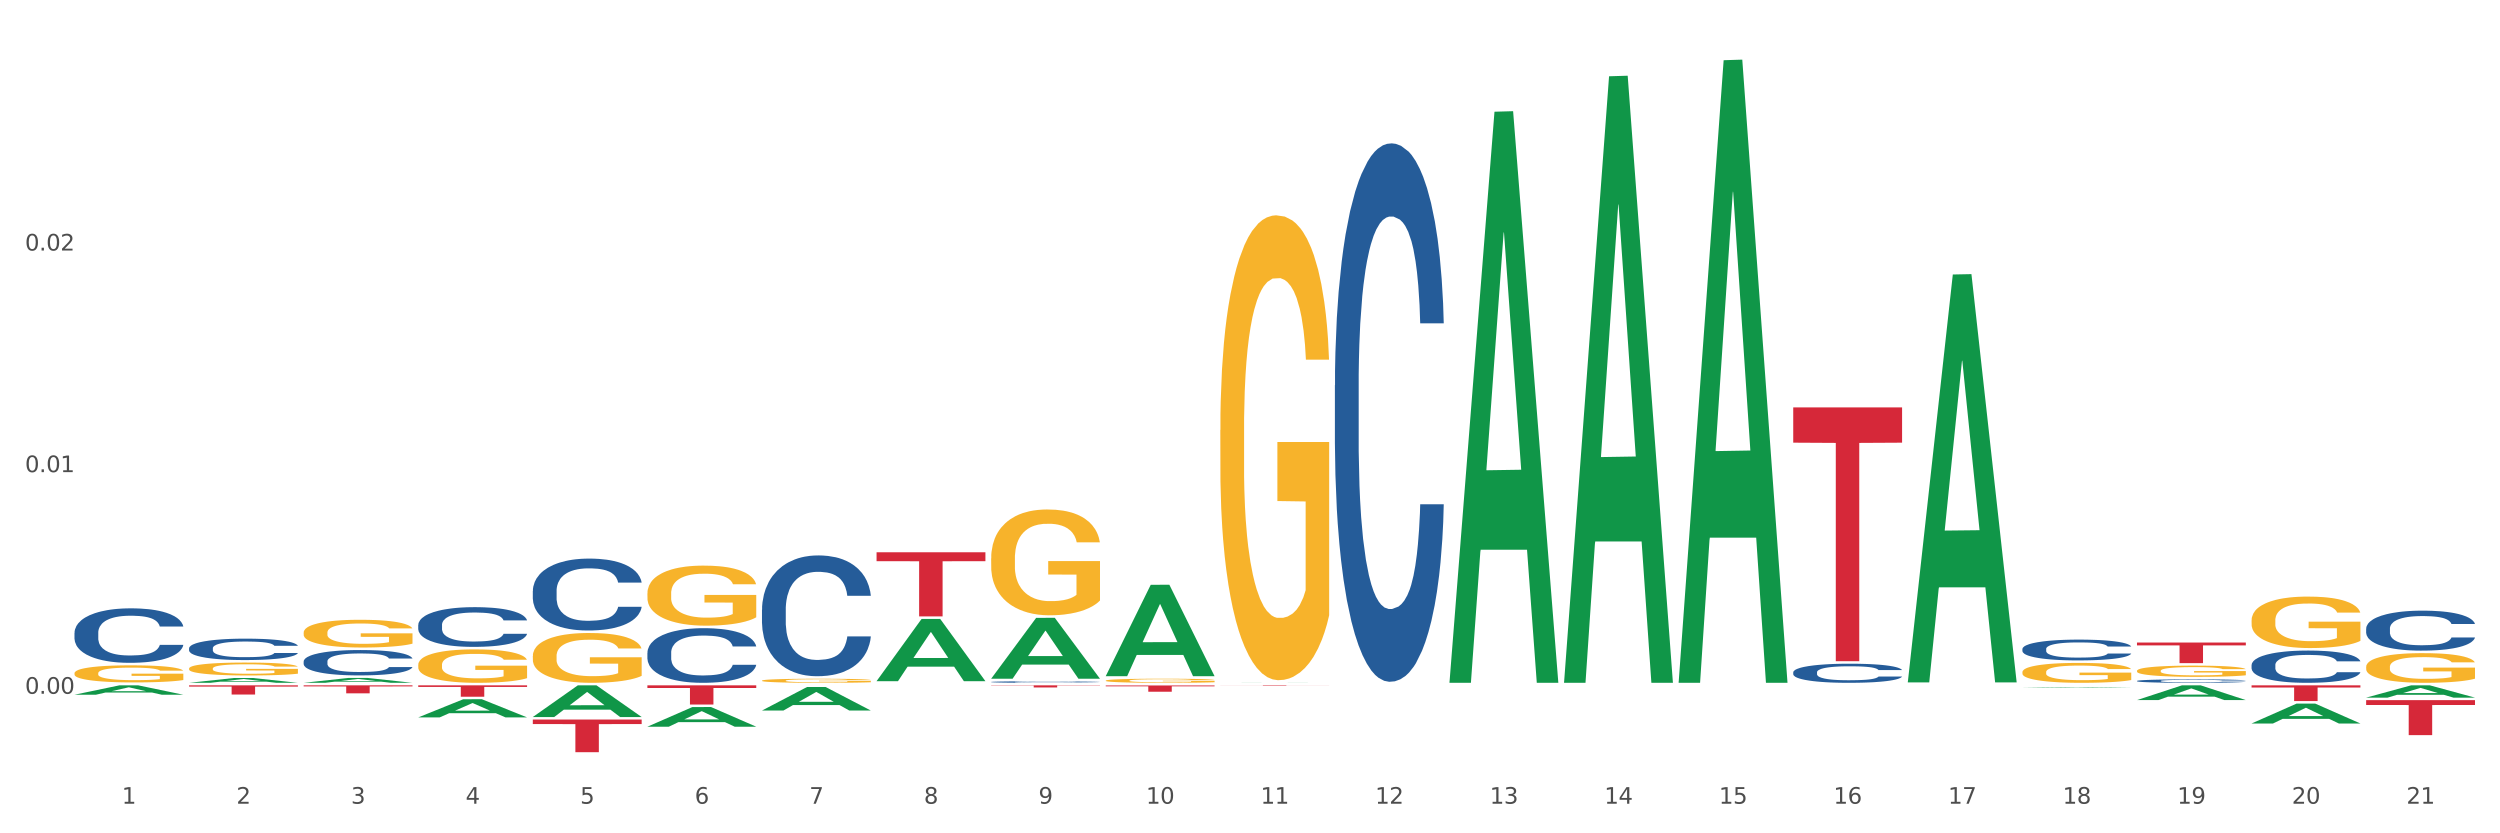 <?xml version="1.0" encoding="utf-8" standalone="no"?>
<!DOCTYPE svg PUBLIC "-//W3C//DTD SVG 1.1//EN"
  "http://www.w3.org/Graphics/SVG/1.1/DTD/svg11.dtd">
<svg xmlns:xlink="http://www.w3.org/1999/xlink" width="1080pt" height="360pt" viewBox="0 0 1080 360" xmlns="http://www.w3.org/2000/svg" version="1.1">
 <rect x="0" y="0" width="1080" height="360" fill="#333333" stroke="none"/>
 <defs>
  <style type="text/css">*{stroke-linejoin: round; stroke-linecap: butt}</style>
 </defs>
 <g id="figure_1">
  <g id="patch_1">
   <path d="M 0 360 
L 1080 360 
L 1080 0 
L 0 0 
z
" style="fill: #ffffff; stroke: #ffffff; stroke-linejoin: miter"/>
  </g>
  <g id="axes_1">
   <g id="matplotlib.axis_1">
    <g id="xtick_1">
     <g id="text_1">
      <!-- 1 -->
      <g style="fill: #4d4d4d" transform="translate(52.633 347.204) scale(0.096 -0.096)">
       <defs>
        <path id="DejaVuSans-31" d="M 794 531 
L 1825 531 
L 1825 4091 
L 703 3866 
L 703 4441 
L 1819 4666 
L 2450 4666 
L 2450 531 
L 3481 531 
L 3481 0 
L 794 0 
L 794 531 
z
" transform="scale(0.016)"/>
       </defs>
       <use xlink:href="#DejaVuSans-31"/>
      </g>
     </g>
    </g>
    <g id="xtick_2">
     <g id="text_2">
      <!-- 2 -->
      <g style="fill: #4d4d4d" transform="translate(102.133 347.204) scale(0.096 -0.096)">
       <defs>
        <path id="DejaVuSans-32" d="M 1228 531 
L 3431 531 
L 3431 0 
L 469 0 
L 469 531 
Q 828 903 1448 1529 
Q 2069 2156 2228 2338 
Q 2531 2678 2651 2914 
Q 2772 3150 2772 3378 
Q 2772 3750 2511 3984 
Q 2250 4219 1831 4219 
Q 1534 4219 1204 4116 
Q 875 4013 500 3803 
L 500 4441 
Q 881 4594 1212 4672 
Q 1544 4750 1819 4750 
Q 2544 4750 2975 4387 
Q 3406 4025 3406 3419 
Q 3406 3131 3298 2873 
Q 3191 2616 2906 2266 
Q 2828 2175 2409 1742 
Q 1991 1309 1228 531 
z
" transform="scale(0.016)"/>
       </defs>
       <use xlink:href="#DejaVuSans-32"/>
      </g>
     </g>
    </g>
    <g id="xtick_3">
     <g id="text_3">
      <!-- 3 -->
      <g style="fill: #4d4d4d" transform="translate(151.633 347.204) scale(0.096 -0.096)">
       <defs>
        <path id="DejaVuSans-33" d="M 2597 2516 
Q 3050 2419 3304 2112 
Q 3559 1806 3559 1356 
Q 3559 666 3084 287 
Q 2609 -91 1734 -91 
Q 1441 -91 1130 -33 
Q 819 25 488 141 
L 488 750 
Q 750 597 1062 519 
Q 1375 441 1716 441 
Q 2309 441 2620 675 
Q 2931 909 2931 1356 
Q 2931 1769 2642 2001 
Q 2353 2234 1838 2234 
L 1294 2234 
L 1294 2753 
L 1863 2753 
Q 2328 2753 2575 2939 
Q 2822 3125 2822 3475 
Q 2822 3834 2567 4026 
Q 2313 4219 1838 4219 
Q 1578 4219 1281 4162 
Q 984 4106 628 3988 
L 628 4550 
Q 988 4650 1302 4700 
Q 1616 4750 1894 4750 
Q 2613 4750 3031 4423 
Q 3450 4097 3450 3541 
Q 3450 3153 3228 2886 
Q 3006 2619 2597 2516 
z
" transform="scale(0.016)"/>
       </defs>
       <use xlink:href="#DejaVuSans-33"/>
      </g>
     </g>
    </g>
    <g id="xtick_4">
     <g id="text_4">
      <!-- 4 -->
      <g style="fill: #4d4d4d" transform="translate(201.133 347.204) scale(0.096 -0.096)">
       <defs>
        <path id="DejaVuSans-34" d="M 2419 4116 
L 825 1625 
L 2419 1625 
L 2419 4116 
z
M 2253 4666 
L 3047 4666 
L 3047 1625 
L 3713 1625 
L 3713 1100 
L 3047 1100 
L 3047 0 
L 2419 0 
L 2419 1100 
L 313 1100 
L 313 1709 
L 2253 4666 
z
" transform="scale(0.016)"/>
       </defs>
       <use xlink:href="#DejaVuSans-34"/>
      </g>
     </g>
    </g>
    <g id="xtick_5">
     <g id="text_5">
      <!-- 5 -->
      <g style="fill: #4d4d4d" transform="translate(250.633 347.204) scale(0.096 -0.096)">
       <defs>
        <path id="DejaVuSans-35" d="M 691 4666 
L 3169 4666 
L 3169 4134 
L 1269 4134 
L 1269 2991 
Q 1406 3038 1543 3061 
Q 1681 3084 1819 3084 
Q 2600 3084 3056 2656 
Q 3513 2228 3513 1497 
Q 3513 744 3044 326 
Q 2575 -91 1722 -91 
Q 1428 -91 1123 -41 
Q 819 9 494 109 
L 494 744 
Q 775 591 1075 516 
Q 1375 441 1709 441 
Q 2250 441 2565 725 
Q 2881 1009 2881 1497 
Q 2881 1984 2565 2268 
Q 2250 2553 1709 2553 
Q 1456 2553 1204 2497 
Q 953 2441 691 2322 
L 691 4666 
z
" transform="scale(0.016)"/>
       </defs>
       <use xlink:href="#DejaVuSans-35"/>
      </g>
     </g>
    </g>
    <g id="xtick_6">
     <g id="text_6">
      <!-- 6 -->
      <g style="fill: #4d4d4d" transform="translate(300.134 347.204) scale(0.096 -0.096)">
       <defs>
        <path id="DejaVuSans-36" d="M 2113 2584 
Q 1688 2584 1439 2293 
Q 1191 2003 1191 1497 
Q 1191 994 1439 701 
Q 1688 409 2113 409 
Q 2538 409 2786 701 
Q 3034 994 3034 1497 
Q 3034 2003 2786 2293 
Q 2538 2584 2113 2584 
z
M 3366 4563 
L 3366 3988 
Q 3128 4100 2886 4159 
Q 2644 4219 2406 4219 
Q 1781 4219 1451 3797 
Q 1122 3375 1075 2522 
Q 1259 2794 1537 2939 
Q 1816 3084 2150 3084 
Q 2853 3084 3261 2657 
Q 3669 2231 3669 1497 
Q 3669 778 3244 343 
Q 2819 -91 2113 -91 
Q 1303 -91 875 529 
Q 447 1150 447 2328 
Q 447 3434 972 4092 
Q 1497 4750 2381 4750 
Q 2619 4750 2861 4703 
Q 3103 4656 3366 4563 
z
" transform="scale(0.016)"/>
       </defs>
       <use xlink:href="#DejaVuSans-36"/>
      </g>
     </g>
    </g>
    <g id="xtick_7">
     <g id="text_7">
      <!-- 7 -->
      <g style="fill: #4d4d4d" transform="translate(349.634 347.204) scale(0.096 -0.096)">
       <defs>
        <path id="DejaVuSans-37" d="M 525 4666 
L 3525 4666 
L 3525 4397 
L 1831 0 
L 1172 0 
L 2766 4134 
L 525 4134 
L 525 4666 
z
" transform="scale(0.016)"/>
       </defs>
       <use xlink:href="#DejaVuSans-37"/>
      </g>
     </g>
    </g>
    <g id="xtick_8">
     <g id="text_8">
      <!-- 8 -->
      <g style="fill: #4d4d4d" transform="translate(399.134 347.204) scale(0.096 -0.096)">
       <defs>
        <path id="DejaVuSans-38" d="M 2034 2216 
Q 1584 2216 1326 1975 
Q 1069 1734 1069 1313 
Q 1069 891 1326 650 
Q 1584 409 2034 409 
Q 2484 409 2743 651 
Q 3003 894 3003 1313 
Q 3003 1734 2745 1975 
Q 2488 2216 2034 2216 
z
M 1403 2484 
Q 997 2584 770 2862 
Q 544 3141 544 3541 
Q 544 4100 942 4425 
Q 1341 4750 2034 4750 
Q 2731 4750 3128 4425 
Q 3525 4100 3525 3541 
Q 3525 3141 3298 2862 
Q 3072 2584 2669 2484 
Q 3125 2378 3379 2068 
Q 3634 1759 3634 1313 
Q 3634 634 3220 271 
Q 2806 -91 2034 -91 
Q 1263 -91 848 271 
Q 434 634 434 1313 
Q 434 1759 690 2068 
Q 947 2378 1403 2484 
z
M 1172 3481 
Q 1172 3119 1398 2916 
Q 1625 2713 2034 2713 
Q 2441 2713 2670 2916 
Q 2900 3119 2900 3481 
Q 2900 3844 2670 4047 
Q 2441 4250 2034 4250 
Q 1625 4250 1398 4047 
Q 1172 3844 1172 3481 
z
" transform="scale(0.016)"/>
       </defs>
       <use xlink:href="#DejaVuSans-38"/>
      </g>
     </g>
    </g>
    <g id="xtick_9">
     <g id="text_9">
      <!-- 9 -->
      <g style="fill: #4d4d4d" transform="translate(448.634 347.204) scale(0.096 -0.096)">
       <defs>
        <path id="DejaVuSans-39" d="M 703 97 
L 703 672 
Q 941 559 1184 500 
Q 1428 441 1663 441 
Q 2288 441 2617 861 
Q 2947 1281 2994 2138 
Q 2813 1869 2534 1725 
Q 2256 1581 1919 1581 
Q 1219 1581 811 2004 
Q 403 2428 403 3163 
Q 403 3881 828 4315 
Q 1253 4750 1959 4750 
Q 2769 4750 3195 4129 
Q 3622 3509 3622 2328 
Q 3622 1225 3098 567 
Q 2575 -91 1691 -91 
Q 1453 -91 1209 -44 
Q 966 3 703 97 
z
M 1959 2075 
Q 2384 2075 2632 2365 
Q 2881 2656 2881 3163 
Q 2881 3666 2632 3958 
Q 2384 4250 1959 4250 
Q 1534 4250 1286 3958 
Q 1038 3666 1038 3163 
Q 1038 2656 1286 2365 
Q 1534 2075 1959 2075 
z
" transform="scale(0.016)"/>
       </defs>
       <use xlink:href="#DejaVuSans-39"/>
      </g>
     </g>
    </g>
    <g id="xtick_10">
     <g id="text_10">
      <!-- 10 -->
      <g style="fill: #4d4d4d" transform="translate(495.079 347.204) scale(0.096 -0.096)">
       <defs>
        <path id="DejaVuSans-30" d="M 2034 4250 
Q 1547 4250 1301 3770 
Q 1056 3291 1056 2328 
Q 1056 1369 1301 889 
Q 1547 409 2034 409 
Q 2525 409 2770 889 
Q 3016 1369 3016 2328 
Q 3016 3291 2770 3770 
Q 2525 4250 2034 4250 
z
M 2034 4750 
Q 2819 4750 3233 4129 
Q 3647 3509 3647 2328 
Q 3647 1150 3233 529 
Q 2819 -91 2034 -91 
Q 1250 -91 836 529 
Q 422 1150 422 2328 
Q 422 3509 836 4129 
Q 1250 4750 2034 4750 
z
" transform="scale(0.016)"/>
       </defs>
       <use xlink:href="#DejaVuSans-31"/>
       <use xlink:href="#DejaVuSans-30" transform="translate(63.623 0)"/>
      </g>
     </g>
    </g>
    <g id="xtick_11">
     <g id="text_11">
      <!-- 11 -->
      <g style="fill: #4d4d4d" transform="translate(544.58 347.204) scale(0.096 -0.096)">
       <use xlink:href="#DejaVuSans-31"/>
       <use xlink:href="#DejaVuSans-31" transform="translate(63.623 0)"/>
      </g>
     </g>
    </g>
    <g id="xtick_12">
     <g id="text_12">
      <!-- 12 -->
      <g style="fill: #4d4d4d" transform="translate(594.08 347.204) scale(0.096 -0.096)">
       <use xlink:href="#DejaVuSans-31"/>
       <use xlink:href="#DejaVuSans-32" transform="translate(63.623 0)"/>
      </g>
     </g>
    </g>
    <g id="xtick_13">
     <g id="text_13">
      <!-- 13 -->
      <g style="fill: #4d4d4d" transform="translate(643.58 347.204) scale(0.096 -0.096)">
       <use xlink:href="#DejaVuSans-31"/>
       <use xlink:href="#DejaVuSans-33" transform="translate(63.623 0)"/>
      </g>
     </g>
    </g>
    <g id="xtick_14">
     <g id="text_14">
      <!-- 14 -->
      <g style="fill: #4d4d4d" transform="translate(693.08 347.204) scale(0.096 -0.096)">
       <use xlink:href="#DejaVuSans-31"/>
       <use xlink:href="#DejaVuSans-34" transform="translate(63.623 0)"/>
      </g>
     </g>
    </g>
    <g id="xtick_15">
     <g id="text_15">
      <!-- 15 -->
      <g style="fill: #4d4d4d" transform="translate(742.58 347.204) scale(0.096 -0.096)">
       <use xlink:href="#DejaVuSans-31"/>
       <use xlink:href="#DejaVuSans-35" transform="translate(63.623 0)"/>
      </g>
     </g>
    </g>
    <g id="xtick_16">
     <g id="text_16">
      <!-- 16 -->
      <g style="fill: #4d4d4d" transform="translate(792.08 347.204) scale(0.096 -0.096)">
       <use xlink:href="#DejaVuSans-31"/>
       <use xlink:href="#DejaVuSans-36" transform="translate(63.623 0)"/>
      </g>
     </g>
    </g>
    <g id="xtick_17">
     <g id="text_17">
      <!-- 17 -->
      <g style="fill: #4d4d4d" transform="translate(841.58 347.204) scale(0.096 -0.096)">
       <use xlink:href="#DejaVuSans-31"/>
       <use xlink:href="#DejaVuSans-37" transform="translate(63.623 0)"/>
      </g>
     </g>
    </g>
    <g id="xtick_18">
     <g id="text_18">
      <!-- 18 -->
      <g style="fill: #4d4d4d" transform="translate(891.08 347.204) scale(0.096 -0.096)">
       <use xlink:href="#DejaVuSans-31"/>
       <use xlink:href="#DejaVuSans-38" transform="translate(63.623 0)"/>
      </g>
     </g>
    </g>
    <g id="xtick_19">
     <g id="text_19">
      <!-- 19 -->
      <g style="fill: #4d4d4d" transform="translate(940.58 347.204) scale(0.096 -0.096)">
       <use xlink:href="#DejaVuSans-31"/>
       <use xlink:href="#DejaVuSans-39" transform="translate(63.623 0)"/>
      </g>
     </g>
    </g>
    <g id="xtick_20">
     <g id="text_20">
      <!-- 20 -->
      <g style="fill: #4d4d4d" transform="translate(990.08 347.204) scale(0.096 -0.096)">
       <use xlink:href="#DejaVuSans-32"/>
       <use xlink:href="#DejaVuSans-30" transform="translate(63.623 0)"/>
      </g>
     </g>
    </g>
    <g id="xtick_21">
     <g id="text_21">
      <!-- 21 -->
      <g style="fill: #4d4d4d" transform="translate(1039.58 347.204) scale(0.096 -0.096)">
       <use xlink:href="#DejaVuSans-32"/>
       <use xlink:href="#DejaVuSans-31" transform="translate(63.623 0)"/>
      </g>
     </g>
    </g>
    <g id="xtick_22"/>
    <g id="xtick_23"/>
    <g id="xtick_24"/>
    <g id="xtick_25"/>
    <g id="xtick_26"/>
    <g id="xtick_27"/>
    <g id="xtick_28"/>
    <g id="xtick_29"/>
    <g id="xtick_30"/>
    <g id="xtick_31"/>
    <g id="xtick_32"/>
    <g id="xtick_33"/>
    <g id="xtick_34"/>
    <g id="xtick_35"/>
    <g id="xtick_36"/>
    <g id="xtick_37"/>
    <g id="xtick_38"/>
    <g id="xtick_39"/>
    <g id="xtick_40"/>
    <g id="xtick_41"/>
   </g>
   <g id="matplotlib.axis_2">
    <g id="ytick_1">
     <g id="text_22">
      <!-- 0.00 -->
      <g style="fill: #4d4d4d" transform="translate(10.8 299.706) scale(0.096 -0.096)">
       <defs>
        <path id="DejaVuSans-2e" d="M 684 794 
L 1344 794 
L 1344 0 
L 684 0 
L 684 794 
z
" transform="scale(0.016)"/>
       </defs>
       <use xlink:href="#DejaVuSans-30"/>
       <use xlink:href="#DejaVuSans-2e" transform="translate(63.623 0)"/>
       <use xlink:href="#DejaVuSans-30" transform="translate(95.41 0)"/>
       <use xlink:href="#DejaVuSans-30" transform="translate(159.033 0)"/>
      </g>
     </g>
    </g>
    <g id="ytick_2">
     <g id="text_23">
      <!-- 0.01 -->
      <g style="fill: #4d4d4d" transform="translate(10.8 203.969) scale(0.096 -0.096)">
       <use xlink:href="#DejaVuSans-30"/>
       <use xlink:href="#DejaVuSans-2e" transform="translate(63.623 0)"/>
       <use xlink:href="#DejaVuSans-30" transform="translate(95.41 0)"/>
       <use xlink:href="#DejaVuSans-31" transform="translate(159.033 0)"/>
      </g>
     </g>
    </g>
    <g id="ytick_3">
     <g id="text_24">
      <!-- 0.02 -->
      <g style="fill: #4d4d4d" transform="translate(10.8 108.233) scale(0.096 -0.096)">
       <use xlink:href="#DejaVuSans-30"/>
       <use xlink:href="#DejaVuSans-2e" transform="translate(63.623 0)"/>
       <use xlink:href="#DejaVuSans-30" transform="translate(95.41 0)"/>
       <use xlink:href="#DejaVuSans-32" transform="translate(159.033 0)"/>
      </g>
     </g>
    </g>
    <g id="ytick_4"/>
    <g id="ytick_5"/>
    <g id="ytick_6"/>
   </g>
   <g id="PolyCollection_1">
    <path d="M 972.675 268.001 
L 972.731 267.98 
L 972.731 267.249 
L 972.842 266.62 
L 973.397 265.097 
L 974.23 263.838 
L 974.84 263.168 
L 975.451 262.62 
L 976.173 262.071 
L 977.061 261.503 
L 978.671 260.67 
L 979.67 260.244 
L 980.892 259.797 
L 983.113 259.147 
L 984.723 258.782 
L 986.388 258.477 
L 989.109 258.112 
L 990.885 257.949 
L 992.773 257.827 
L 995.049 257.746 
L 996.77 257.726 
L 1000.546 257.787 
L 1003.766 257.97 
L 1005.32 258.112 
L 1007.319 258.355 
L 1008.374 258.518 
L 1010.095 258.843 
L 1011.872 259.269 
L 1013.093 259.635 
L 1014.925 260.325 
L 1016.313 261.015 
L 1017.59 261.868 
L 1018.256 262.457 
L 1018.756 263.005 
L 1019.2 263.635 
L 1019.644 264.63 
L 1009.651 264.63 
L 1009.262 263.919 
L 1008.652 263.249 
L 1007.763 262.599 
L 1006.986 262.193 
L 1005.654 261.686 
L 1004.432 261.361 
L 1003.155 261.117 
L 1001.601 260.914 
L 1000.379 260.812 
L 998.658 260.731 
L 995.271 260.751 
L 992.995 260.914 
L 991.441 261.117 
L 990.441 261.3 
L 989.553 261.503 
L 988.554 261.787 
L 987.388 262.213 
L 986.555 262.599 
L 985.722 263.087 
L 985.056 263.574 
L 984.445 264.142 
L 983.945 264.752 
L 983.557 265.381 
L 983.224 266.153 
L 982.946 267.432 
L 982.946 270.214 
L 983.057 270.843 
L 983.335 271.676 
L 983.668 272.305 
L 984.223 273.057 
L 984.723 273.564 
L 985.667 274.295 
L 986.721 274.904 
L 987.554 275.29 
L 988.387 275.615 
L 989.831 276.062 
L 991.441 276.427 
L 992.829 276.651 
L 994.716 276.854 
L 995.993 276.935 
L 997.104 276.976 
L 999.824 276.976 
L 1001.767 276.915 
L 1003.932 276.773 
L 1005.598 276.59 
L 1006.986 276.366 
L 1008.541 276.001 
L 1009.54 275.656 
L 1009.54 271.412 
L 997.326 271.392 
L 997.326 268.569 
L 1019.7 268.569 
L 1019.7 276.854 
L 1018.756 277.28 
L 1017.701 277.666 
L 1016.591 278.011 
L 1014.925 278.438 
L 1012.927 278.844 
L 1011.15 279.128 
L 1009.262 279.372 
L 1007.042 279.595 
L 1004.155 279.798 
L 1002.378 279.879 
L 1000.157 279.94 
L 997.548 279.961 
L 995.271 279.92 
L 993.051 279.818 
L 990.719 279.636 
L 988.443 279.372 
L 986.721 279.108 
L 985 278.783 
L 983.168 278.356 
L 981.725 277.95 
L 980.614 277.585 
L 979.393 277.118 
L 978.06 276.509 
L 977.061 275.96 
L 976.173 275.392 
L 975.229 274.661 
L 974.563 274.031 
L 973.896 273.239 
L 973.508 272.651 
L 973.064 271.737 
L 972.731 270.458 
L 972.675 268.001 
z
" clip-path="url(#p6b22b23abd)" style="fill: #f7b32b"/>
    <path d="M 873.675 290.351 
L 873.731 290.343 
L 873.731 290.06 
L 873.842 289.817 
L 874.397 289.228 
L 875.23 288.741 
L 875.84 288.481 
L 876.451 288.269 
L 877.173 288.057 
L 878.061 287.837 
L 879.671 287.515 
L 880.67 287.35 
L 881.892 287.178 
L 884.113 286.926 
L 885.723 286.785 
L 887.388 286.667 
L 890.109 286.526 
L 891.885 286.463 
L 893.773 286.416 
L 896.049 286.384 
L 897.77 286.377 
L 901.546 286.4 
L 904.766 286.471 
L 906.32 286.526 
L 908.319 286.62 
L 909.374 286.683 
L 911.095 286.808 
L 912.872 286.973 
L 914.093 287.115 
L 915.925 287.382 
L 917.313 287.649 
L 918.59 287.979 
L 919.256 288.207 
L 919.756 288.419 
L 920.2 288.662 
L 920.644 289.047 
L 910.651 289.047 
L 910.262 288.772 
L 909.652 288.513 
L 908.763 288.262 
L 907.986 288.104 
L 906.654 287.908 
L 905.432 287.782 
L 904.155 287.688 
L 902.601 287.61 
L 901.379 287.57 
L 899.658 287.539 
L 896.271 287.547 
L 893.995 287.61 
L 892.441 287.688 
L 891.441 287.759 
L 890.553 287.837 
L 889.554 287.947 
L 888.388 288.112 
L 887.555 288.262 
L 886.722 288.45 
L 886.056 288.639 
L 885.445 288.859 
L 884.945 289.094 
L 884.557 289.338 
L 884.224 289.636 
L 883.946 290.131 
L 883.946 291.207 
L 884.057 291.45 
L 884.335 291.772 
L 884.668 292.016 
L 885.223 292.307 
L 885.723 292.503 
L 886.667 292.786 
L 887.721 293.021 
L 888.554 293.171 
L 889.387 293.296 
L 890.831 293.469 
L 892.441 293.61 
L 893.829 293.697 
L 895.716 293.775 
L 896.993 293.807 
L 898.104 293.822 
L 900.824 293.822 
L 902.767 293.799 
L 904.932 293.744 
L 906.598 293.673 
L 907.986 293.587 
L 909.541 293.445 
L 910.54 293.312 
L 910.54 291.67 
L 898.326 291.663 
L 898.326 290.571 
L 920.7 290.571 
L 920.7 293.775 
L 919.756 293.94 
L 918.701 294.09 
L 917.591 294.223 
L 915.925 294.388 
L 913.927 294.545 
L 912.15 294.655 
L 910.262 294.749 
L 908.042 294.836 
L 905.155 294.914 
L 903.378 294.946 
L 901.157 294.969 
L 898.548 294.977 
L 896.271 294.961 
L 894.051 294.922 
L 891.719 294.851 
L 889.443 294.749 
L 887.721 294.647 
L 886 294.522 
L 884.168 294.357 
L 882.725 294.2 
L 881.614 294.058 
L 880.393 293.877 
L 879.06 293.642 
L 878.061 293.43 
L 877.173 293.21 
L 876.229 292.927 
L 875.563 292.684 
L 874.896 292.377 
L 874.508 292.15 
L 874.064 291.796 
L 873.731 291.301 
L 873.675 290.351 
z
" clip-path="url(#p6b22b23abd)" style="fill: #f7b32b"/>
    <path d="M 923.175 289.79 
L 923.231 289.785 
L 923.231 289.626 
L 923.342 289.488 
L 923.897 289.156 
L 924.73 288.881 
L 925.34 288.734 
L 925.951 288.615 
L 926.673 288.495 
L 927.561 288.371 
L 929.171 288.189 
L 930.17 288.096 
L 931.392 287.998 
L 933.613 287.856 
L 935.223 287.777 
L 936.888 287.71 
L 939.609 287.63 
L 941.385 287.595 
L 943.273 287.568 
L 945.549 287.55 
L 947.27 287.546 
L 951.046 287.559 
L 954.266 287.599 
L 955.82 287.63 
L 957.819 287.683 
L 958.874 287.719 
L 960.595 287.79 
L 962.372 287.883 
L 963.593 287.963 
L 965.425 288.114 
L 966.813 288.264 
L 968.09 288.451 
L 968.756 288.579 
L 969.256 288.699 
L 969.7 288.836 
L 970.144 289.054 
L 960.151 289.054 
L 959.762 288.898 
L 959.152 288.752 
L 958.263 288.61 
L 957.486 288.522 
L 956.154 288.411 
L 954.932 288.34 
L 953.655 288.287 
L 952.101 288.242 
L 950.879 288.22 
L 949.158 288.202 
L 945.771 288.207 
L 943.495 288.242 
L 941.941 288.287 
L 940.941 288.326 
L 940.053 288.371 
L 939.054 288.433 
L 937.888 288.526 
L 937.055 288.61 
L 936.222 288.717 
L 935.556 288.823 
L 934.945 288.947 
L 934.445 289.08 
L 934.057 289.218 
L 933.724 289.386 
L 933.446 289.666 
L 933.446 290.273 
L 933.557 290.41 
L 933.835 290.592 
L 934.168 290.73 
L 934.723 290.894 
L 935.223 291.005 
L 936.167 291.164 
L 937.221 291.297 
L 938.054 291.381 
L 938.887 291.452 
L 940.331 291.55 
L 941.941 291.63 
L 943.329 291.679 
L 945.216 291.723 
L 946.493 291.741 
L 947.604 291.75 
L 950.324 291.75 
L 952.267 291.736 
L 954.432 291.705 
L 956.098 291.665 
L 957.486 291.617 
L 959.041 291.537 
L 960.04 291.461 
L 960.04 290.535 
L 947.826 290.53 
L 947.826 289.914 
L 970.2 289.914 
L 970.2 291.723 
L 969.256 291.816 
L 968.201 291.9 
L 967.091 291.976 
L 965.425 292.069 
L 963.427 292.157 
L 961.65 292.22 
L 959.762 292.273 
L 957.542 292.322 
L 954.655 292.366 
L 952.878 292.384 
L 950.657 292.397 
L 948.048 292.401 
L 945.771 292.392 
L 943.551 292.37 
L 941.219 292.33 
L 938.943 292.273 
L 937.221 292.215 
L 935.5 292.144 
L 933.668 292.051 
L 932.225 291.962 
L 931.114 291.883 
L 929.893 291.781 
L 928.56 291.648 
L 927.561 291.528 
L 926.673 291.404 
L 925.729 291.244 
L 925.063 291.107 
L 924.396 290.934 
L 924.008 290.805 
L 923.564 290.606 
L 923.231 290.326 
L 923.175 289.79 
z
" clip-path="url(#p6b22b23abd)" style="fill: #f7b32b"/>
    <path d="M 1022.175 288.082 
L 1022.231 288.07 
L 1022.231 287.648 
L 1022.342 287.286 
L 1022.897 286.407 
L 1023.73 285.682 
L 1024.34 285.295 
L 1024.951 284.979 
L 1025.673 284.663 
L 1026.561 284.335 
L 1028.171 283.855 
L 1029.17 283.609 
L 1030.392 283.352 
L 1032.613 282.977 
L 1034.223 282.767 
L 1035.888 282.591 
L 1038.609 282.38 
L 1040.385 282.287 
L 1042.273 282.216 
L 1044.549 282.17 
L 1046.27 282.158 
L 1050.046 282.193 
L 1053.266 282.298 
L 1054.82 282.38 
L 1056.819 282.521 
L 1057.874 282.614 
L 1059.595 282.802 
L 1061.372 283.048 
L 1062.593 283.258 
L 1064.425 283.656 
L 1065.813 284.054 
L 1067.09 284.546 
L 1067.756 284.886 
L 1068.256 285.202 
L 1068.7 285.565 
L 1069.144 286.138 
L 1059.151 286.138 
L 1058.762 285.728 
L 1058.152 285.342 
L 1057.263 284.968 
L 1056.486 284.733 
L 1055.154 284.441 
L 1053.932 284.253 
L 1052.655 284.113 
L 1051.101 283.996 
L 1049.879 283.937 
L 1048.158 283.89 
L 1044.771 283.902 
L 1042.495 283.996 
L 1040.941 284.113 
L 1039.941 284.218 
L 1039.053 284.335 
L 1038.054 284.499 
L 1036.888 284.745 
L 1036.055 284.968 
L 1035.222 285.248 
L 1034.556 285.529 
L 1033.945 285.857 
L 1033.445 286.208 
L 1033.057 286.571 
L 1032.724 287.016 
L 1032.446 287.754 
L 1032.446 289.358 
L 1032.557 289.721 
L 1032.835 290.201 
L 1033.168 290.564 
L 1033.723 290.997 
L 1034.223 291.289 
L 1035.167 291.711 
L 1036.221 292.062 
L 1037.054 292.284 
L 1037.887 292.472 
L 1039.331 292.729 
L 1040.941 292.94 
L 1042.329 293.069 
L 1044.216 293.186 
L 1045.493 293.233 
L 1046.604 293.256 
L 1049.324 293.256 
L 1051.267 293.221 
L 1053.432 293.139 
L 1055.098 293.034 
L 1056.486 292.905 
L 1058.041 292.694 
L 1059.04 292.495 
L 1059.04 290.048 
L 1046.826 290.037 
L 1046.826 288.409 
L 1069.2 288.409 
L 1069.2 293.186 
L 1068.256 293.432 
L 1067.201 293.654 
L 1066.091 293.853 
L 1064.425 294.099 
L 1062.427 294.333 
L 1060.65 294.497 
L 1058.762 294.638 
L 1056.542 294.766 
L 1053.655 294.883 
L 1051.878 294.93 
L 1049.657 294.965 
L 1047.048 294.977 
L 1044.771 294.954 
L 1042.551 294.895 
L 1040.219 294.79 
L 1037.943 294.638 
L 1036.221 294.485 
L 1034.5 294.298 
L 1032.668 294.052 
L 1031.225 293.818 
L 1030.114 293.607 
L 1028.893 293.338 
L 1027.56 292.987 
L 1026.561 292.671 
L 1025.673 292.343 
L 1024.729 291.922 
L 1024.063 291.559 
L 1023.396 291.102 
L 1023.008 290.763 
L 1022.564 290.236 
L 1022.231 289.498 
L 1022.175 288.082 
z
" clip-path="url(#p6b22b23abd)" style="fill: #f7b32b"/>
    <path d="M 180.675 287.208 
L 180.731 287.195 
L 180.731 286.72 
L 180.842 286.311 
L 181.397 285.322 
L 182.23 284.504 
L 182.84 284.069 
L 183.451 283.713 
L 184.173 283.356 
L 185.061 282.987 
L 186.671 282.446 
L 187.67 282.169 
L 188.892 281.879 
L 191.113 281.457 
L 192.723 281.22 
L 194.388 281.022 
L 197.109 280.784 
L 198.885 280.679 
L 200.773 280.6 
L 203.049 280.547 
L 204.77 280.534 
L 208.546 280.573 
L 211.766 280.692 
L 213.32 280.784 
L 215.319 280.943 
L 216.374 281.048 
L 218.095 281.259 
L 219.872 281.536 
L 221.093 281.774 
L 222.925 282.222 
L 224.313 282.671 
L 225.59 283.225 
L 226.256 283.607 
L 226.756 283.963 
L 227.2 284.372 
L 227.644 285.018 
L 217.651 285.018 
L 217.262 284.557 
L 216.652 284.121 
L 215.763 283.699 
L 214.986 283.436 
L 213.654 283.106 
L 212.432 282.895 
L 211.155 282.736 
L 209.601 282.605 
L 208.379 282.539 
L 206.658 282.486 
L 203.271 282.499 
L 200.995 282.605 
L 199.441 282.736 
L 198.441 282.855 
L 197.553 282.987 
L 196.554 283.172 
L 195.388 283.449 
L 194.555 283.699 
L 193.722 284.016 
L 193.056 284.333 
L 192.445 284.702 
L 191.945 285.098 
L 191.557 285.506 
L 191.224 286.008 
L 190.946 286.839 
L 190.946 288.646 
L 191.057 289.055 
L 191.335 289.595 
L 191.668 290.004 
L 192.223 290.492 
L 192.723 290.822 
L 193.667 291.297 
L 194.721 291.693 
L 195.554 291.943 
L 196.387 292.154 
L 197.831 292.445 
L 199.441 292.682 
L 200.829 292.827 
L 202.716 292.959 
L 203.993 293.012 
L 205.104 293.038 
L 207.824 293.038 
L 209.767 292.999 
L 211.932 292.906 
L 213.598 292.788 
L 214.986 292.642 
L 216.541 292.405 
L 217.54 292.181 
L 217.54 289.424 
L 205.326 289.411 
L 205.326 287.577 
L 227.7 287.577 
L 227.7 292.959 
L 226.756 293.236 
L 225.701 293.487 
L 224.591 293.711 
L 222.925 293.988 
L 220.927 294.252 
L 219.15 294.436 
L 217.262 294.595 
L 215.042 294.74 
L 212.155 294.872 
L 210.378 294.924 
L 208.157 294.964 
L 205.548 294.977 
L 203.271 294.951 
L 201.051 294.885 
L 198.719 294.766 
L 196.443 294.595 
L 194.721 294.423 
L 193 294.212 
L 191.168 293.935 
L 189.725 293.671 
L 188.614 293.434 
L 187.393 293.13 
L 186.06 292.735 
L 185.061 292.379 
L 184.173 292.009 
L 183.229 291.534 
L 182.563 291.126 
L 181.896 290.611 
L 181.508 290.229 
L 181.064 289.635 
L 180.731 288.804 
L 180.675 287.208 
z
" clip-path="url(#p6b22b23abd)" style="fill: #f7b32b"/>
    <path d="M 477.675 294.022 
L 477.731 294.021 
L 477.731 293.962 
L 477.842 293.912 
L 478.397 293.79 
L 479.23 293.69 
L 479.84 293.636 
L 480.451 293.593 
L 481.173 293.549 
L 482.061 293.503 
L 483.671 293.437 
L 484.67 293.403 
L 485.892 293.367 
L 488.113 293.315 
L 489.723 293.286 
L 491.388 293.262 
L 494.109 293.233 
L 495.885 293.22 
L 497.773 293.21 
L 500.049 293.203 
L 501.77 293.202 
L 505.546 293.207 
L 508.766 293.221 
L 510.32 293.233 
L 512.319 293.252 
L 513.374 293.265 
L 515.095 293.291 
L 516.872 293.325 
L 518.093 293.354 
L 519.925 293.409 
L 521.313 293.464 
L 522.59 293.533 
L 523.256 293.58 
L 523.756 293.623 
L 524.2 293.674 
L 524.644 293.753 
L 514.651 293.753 
L 514.262 293.696 
L 513.652 293.643 
L 512.763 293.591 
L 511.986 293.559 
L 510.654 293.518 
L 509.432 293.492 
L 508.155 293.473 
L 506.601 293.456 
L 505.379 293.448 
L 503.658 293.442 
L 500.271 293.443 
L 497.995 293.456 
L 496.441 293.473 
L 495.441 293.487 
L 494.553 293.503 
L 493.554 293.526 
L 492.388 293.56 
L 491.555 293.591 
L 490.722 293.63 
L 490.056 293.669 
L 489.445 293.714 
L 488.945 293.763 
L 488.557 293.813 
L 488.224 293.875 
L 487.946 293.977 
L 487.946 294.199 
L 488.057 294.249 
L 488.335 294.316 
L 488.668 294.366 
L 489.223 294.426 
L 489.723 294.466 
L 490.667 294.525 
L 491.721 294.573 
L 492.554 294.604 
L 493.387 294.63 
L 494.831 294.666 
L 496.441 294.695 
L 497.829 294.713 
L 499.716 294.729 
L 500.993 294.736 
L 502.104 294.739 
L 504.824 294.739 
L 506.767 294.734 
L 508.932 294.723 
L 510.598 294.708 
L 511.986 294.69 
L 513.541 294.661 
L 514.54 294.633 
L 514.54 294.295 
L 502.326 294.293 
L 502.326 294.068 
L 524.7 294.068 
L 524.7 294.729 
L 523.756 294.763 
L 522.701 294.794 
L 521.591 294.821 
L 519.925 294.856 
L 517.927 294.888 
L 516.15 294.911 
L 514.262 294.93 
L 512.042 294.948 
L 509.155 294.964 
L 507.378 294.971 
L 505.157 294.975 
L 502.548 294.977 
L 500.271 294.974 
L 498.051 294.966 
L 495.719 294.951 
L 493.443 294.93 
L 491.721 294.909 
L 490 294.883 
L 488.168 294.849 
L 486.725 294.817 
L 485.614 294.787 
L 484.393 294.75 
L 483.06 294.701 
L 482.061 294.658 
L 481.173 294.612 
L 480.229 294.554 
L 479.563 294.504 
L 478.896 294.44 
L 478.508 294.393 
L 478.064 294.32 
L 477.731 294.218 
L 477.675 294.022 
z
" clip-path="url(#p6b22b23abd)" style="fill: #f7b32b"/>
    <path d="M 81.675 294.973 
L 81.723 294.971 
L 101.115 292.889 
L 109.163 292.887 
L 128.7 294.977 
L 119.392 294.977 
L 115.174 294.49 
L 95.152 294.49 
L 95.007 294.498 
L 90.935 294.977 
L 81.675 294.977 
L 81.675 294.973 
L 97.673 294.2 
L 112.653 294.198 
L 105.236 293.332 
L 105.139 293.329 
L 105.042 293.334 
L 97.625 294.198 
L 97.673 294.2 
L 81.675 294.973 
z
" clip-path="url(#p6b22b23abd)" style="fill: #109648"/>
    <path d="M 527.175 185.817 
L 527.231 185.633 
L 527.231 179.03 
L 527.342 173.345 
L 527.897 159.588 
L 528.73 148.216 
L 529.34 142.164 
L 529.951 137.211 
L 530.673 132.259 
L 531.561 127.123 
L 533.171 119.603 
L 534.17 115.752 
L 535.392 111.716 
L 537.613 105.847 
L 539.223 102.546 
L 540.888 99.794 
L 543.609 96.493 
L 545.385 95.025 
L 547.273 93.925 
L 549.549 93.191 
L 551.27 93.008 
L 555.046 93.558 
L 558.266 95.209 
L 559.82 96.493 
L 561.819 98.694 
L 562.874 100.161 
L 564.595 103.096 
L 566.372 106.948 
L 567.593 110.249 
L 569.425 116.485 
L 570.813 122.721 
L 572.09 130.425 
L 572.756 135.744 
L 573.256 140.696 
L 573.7 146.382 
L 574.144 155.37 
L 564.151 155.37 
L 563.762 148.95 
L 563.152 142.897 
L 562.263 137.028 
L 561.486 133.36 
L 560.154 128.774 
L 558.932 125.84 
L 557.655 123.639 
L 556.101 121.804 
L 554.879 120.887 
L 553.158 120.154 
L 549.771 120.337 
L 547.495 121.804 
L 545.941 123.639 
L 544.941 125.289 
L 544.053 127.123 
L 543.054 129.691 
L 541.888 133.543 
L 541.055 137.028 
L 540.222 141.43 
L 539.556 145.832 
L 538.945 150.968 
L 538.445 156.47 
L 538.057 162.156 
L 537.724 169.126 
L 537.446 180.681 
L 537.446 205.809 
L 537.557 211.495 
L 537.835 219.015 
L 538.168 224.701 
L 538.723 231.488 
L 539.223 236.073 
L 540.167 242.676 
L 541.221 248.179 
L 542.054 251.664 
L 542.887 254.598 
L 544.331 258.633 
L 545.941 261.935 
L 547.329 263.953 
L 549.216 265.787 
L 550.493 266.52 
L 551.604 266.887 
L 554.324 266.887 
L 556.267 266.337 
L 558.432 265.053 
L 560.098 263.402 
L 561.486 261.385 
L 563.041 258.083 
L 564.04 254.965 
L 564.04 216.631 
L 551.826 216.448 
L 551.826 190.953 
L 574.2 190.953 
L 574.2 265.787 
L 573.256 269.638 
L 572.201 273.123 
L 571.091 276.241 
L 569.425 280.093 
L 567.427 283.762 
L 565.65 286.329 
L 563.762 288.53 
L 561.542 290.548 
L 558.655 292.382 
L 556.878 293.116 
L 554.657 293.666 
L 552.048 293.849 
L 549.771 293.483 
L 547.551 292.566 
L 545.219 290.915 
L 542.943 288.53 
L 541.221 286.146 
L 539.5 283.211 
L 537.668 279.36 
L 536.225 275.691 
L 535.114 272.39 
L 533.893 268.171 
L 532.56 262.669 
L 531.561 257.716 
L 530.673 252.581 
L 529.729 245.978 
L 529.063 240.292 
L 528.396 233.138 
L 528.008 227.819 
L 527.564 219.566 
L 527.231 208.01 
L 527.175 185.817 
z
" clip-path="url(#p6b22b23abd)" style="fill: #f7b32b"/>
    <path d="M 230.175 283.401 
L 230.231 283.382 
L 230.231 282.674 
L 230.342 282.065 
L 230.897 280.591 
L 231.73 279.372 
L 232.34 278.724 
L 232.951 278.193 
L 233.673 277.663 
L 234.561 277.112 
L 236.171 276.307 
L 237.17 275.894 
L 238.392 275.461 
L 240.613 274.833 
L 242.223 274.479 
L 243.888 274.184 
L 246.609 273.83 
L 248.385 273.673 
L 250.273 273.555 
L 252.549 273.477 
L 254.27 273.457 
L 258.046 273.516 
L 261.266 273.693 
L 262.82 273.83 
L 264.819 274.066 
L 265.874 274.223 
L 267.595 274.538 
L 269.372 274.951 
L 270.593 275.304 
L 272.425 275.972 
L 273.813 276.641 
L 275.09 277.466 
L 275.756 278.036 
L 276.256 278.567 
L 276.7 279.176 
L 277.144 280.139 
L 267.151 280.139 
L 266.762 279.451 
L 266.152 278.803 
L 265.263 278.174 
L 264.486 277.781 
L 263.154 277.289 
L 261.932 276.975 
L 260.655 276.739 
L 259.101 276.542 
L 257.879 276.444 
L 256.158 276.366 
L 252.771 276.385 
L 250.495 276.542 
L 248.941 276.739 
L 247.941 276.916 
L 247.053 277.112 
L 246.054 277.388 
L 244.888 277.8 
L 244.055 278.174 
L 243.222 278.645 
L 242.556 279.117 
L 241.945 279.667 
L 241.445 280.257 
L 241.057 280.866 
L 240.724 281.613 
L 240.446 282.851 
L 240.446 285.544 
L 240.557 286.153 
L 240.835 286.959 
L 241.168 287.568 
L 241.723 288.295 
L 242.223 288.786 
L 243.167 289.494 
L 244.221 290.083 
L 245.054 290.457 
L 245.887 290.771 
L 247.331 291.204 
L 248.941 291.557 
L 250.329 291.774 
L 252.216 291.97 
L 253.493 292.049 
L 254.604 292.088 
L 257.324 292.088 
L 259.267 292.029 
L 261.432 291.892 
L 263.098 291.715 
L 264.486 291.498 
L 266.041 291.145 
L 267.04 290.811 
L 267.04 286.703 
L 254.826 286.683 
L 254.826 283.952 
L 277.2 283.952 
L 277.2 291.97 
L 276.256 292.383 
L 275.201 292.756 
L 274.091 293.09 
L 272.425 293.503 
L 270.427 293.896 
L 268.65 294.171 
L 266.762 294.407 
L 264.542 294.623 
L 261.655 294.82 
L 259.878 294.898 
L 257.657 294.957 
L 255.048 294.977 
L 252.771 294.938 
L 250.551 294.84 
L 248.219 294.663 
L 245.943 294.407 
L 244.221 294.152 
L 242.5 293.837 
L 240.668 293.424 
L 239.225 293.031 
L 238.114 292.678 
L 236.893 292.226 
L 235.56 291.636 
L 234.561 291.105 
L 233.673 290.555 
L 232.729 289.848 
L 232.063 289.238 
L 231.396 288.472 
L 231.008 287.902 
L 230.564 287.018 
L 230.231 285.779 
L 230.175 283.401 
z
" clip-path="url(#p6b22b23abd)" style="fill: #f7b32b"/>
    <path d="M 279.675 256.335 
L 279.731 256.311 
L 279.731 255.458 
L 279.842 254.723 
L 280.397 252.946 
L 281.23 251.477 
L 281.84 250.695 
L 282.451 250.055 
L 283.173 249.415 
L 284.061 248.751 
L 285.671 247.78 
L 286.67 247.282 
L 287.892 246.761 
L 290.113 246.002 
L 291.723 245.576 
L 293.388 245.22 
L 296.109 244.794 
L 297.885 244.604 
L 299.773 244.462 
L 302.049 244.367 
L 303.77 244.344 
L 307.546 244.415 
L 310.766 244.628 
L 312.32 244.794 
L 314.319 245.078 
L 315.374 245.268 
L 317.095 245.647 
L 318.872 246.145 
L 320.093 246.571 
L 321.925 247.377 
L 323.313 248.183 
L 324.59 249.178 
L 325.256 249.865 
L 325.756 250.505 
L 326.2 251.24 
L 326.644 252.401 
L 316.651 252.401 
L 316.262 251.571 
L 315.652 250.789 
L 314.763 250.031 
L 313.986 249.557 
L 312.654 248.965 
L 311.432 248.585 
L 310.155 248.301 
L 308.601 248.064 
L 307.379 247.946 
L 305.658 247.851 
L 302.271 247.875 
L 299.995 248.064 
L 298.441 248.301 
L 297.441 248.514 
L 296.553 248.751 
L 295.554 249.083 
L 294.388 249.581 
L 293.555 250.031 
L 292.722 250.6 
L 292.056 251.169 
L 291.445 251.832 
L 290.945 252.543 
L 290.557 253.278 
L 290.224 254.178 
L 289.946 255.671 
L 289.946 258.918 
L 290.057 259.653 
L 290.335 260.624 
L 290.668 261.359 
L 291.223 262.236 
L 291.723 262.828 
L 292.667 263.681 
L 293.721 264.392 
L 294.554 264.842 
L 295.387 265.222 
L 296.831 265.743 
L 298.441 266.17 
L 299.829 266.43 
L 301.716 266.667 
L 302.993 266.762 
L 304.104 266.809 
L 306.824 266.809 
L 308.767 266.738 
L 310.932 266.572 
L 312.598 266.359 
L 313.986 266.099 
L 315.541 265.672 
L 316.54 265.269 
L 316.54 260.316 
L 304.326 260.292 
L 304.326 256.998 
L 326.7 256.998 
L 326.7 266.667 
L 325.756 267.165 
L 324.701 267.615 
L 323.591 268.018 
L 321.925 268.516 
L 319.927 268.99 
L 318.15 269.321 
L 316.262 269.606 
L 314.042 269.867 
L 311.155 270.104 
L 309.378 270.198 
L 307.157 270.269 
L 304.548 270.293 
L 302.271 270.246 
L 300.051 270.127 
L 297.719 269.914 
L 295.443 269.606 
L 293.721 269.298 
L 292 268.919 
L 290.168 268.421 
L 288.725 267.947 
L 287.614 267.52 
L 286.393 266.975 
L 285.06 266.264 
L 284.061 265.625 
L 283.173 264.961 
L 282.229 264.108 
L 281.563 263.373 
L 280.896 262.449 
L 280.508 261.762 
L 280.064 260.695 
L 279.731 259.202 
L 279.675 256.335 
z
" clip-path="url(#p6b22b23abd)" style="fill: #f7b32b"/>
    <path d="M 329.175 294.029 
L 329.231 294.027 
L 329.231 293.969 
L 329.342 293.919 
L 329.897 293.799 
L 330.73 293.699 
L 331.34 293.646 
L 331.951 293.602 
L 332.673 293.559 
L 333.561 293.514 
L 335.171 293.448 
L 336.17 293.414 
L 337.392 293.378 
L 339.613 293.327 
L 341.223 293.298 
L 342.888 293.274 
L 345.609 293.245 
L 347.385 293.232 
L 349.273 293.222 
L 351.549 293.216 
L 353.27 293.214 
L 357.046 293.219 
L 360.266 293.234 
L 361.82 293.245 
L 363.819 293.264 
L 364.874 293.277 
L 366.595 293.303 
L 368.372 293.337 
L 369.593 293.366 
L 371.425 293.42 
L 372.813 293.475 
L 374.09 293.543 
L 374.756 293.589 
L 375.256 293.633 
L 375.7 293.683 
L 376.144 293.762 
L 366.151 293.762 
L 365.762 293.705 
L 365.152 293.652 
L 364.263 293.601 
L 363.486 293.568 
L 362.154 293.528 
L 360.932 293.502 
L 359.655 293.483 
L 358.101 293.467 
L 356.879 293.459 
L 355.158 293.453 
L 351.771 293.454 
L 349.495 293.467 
L 347.941 293.483 
L 346.941 293.498 
L 346.053 293.514 
L 345.054 293.536 
L 343.888 293.57 
L 343.055 293.601 
L 342.222 293.639 
L 341.556 293.678 
L 340.945 293.723 
L 340.445 293.771 
L 340.057 293.821 
L 339.724 293.882 
L 339.446 293.984 
L 339.446 294.204 
L 339.557 294.254 
L 339.835 294.32 
L 340.168 294.37 
L 340.723 294.43 
L 341.223 294.47 
L 342.167 294.528 
L 343.221 294.576 
L 344.054 294.607 
L 344.887 294.633 
L 346.331 294.668 
L 347.941 294.697 
L 349.329 294.715 
L 351.216 294.731 
L 352.493 294.737 
L 353.604 294.74 
L 356.324 294.74 
L 358.267 294.736 
L 360.432 294.724 
L 362.098 294.71 
L 363.486 294.692 
L 365.041 294.663 
L 366.04 294.636 
L 366.04 294.299 
L 353.826 294.298 
L 353.826 294.074 
L 376.2 294.074 
L 376.2 294.731 
L 375.256 294.765 
L 374.201 294.795 
L 373.091 294.823 
L 371.425 294.856 
L 369.427 294.889 
L 367.65 294.911 
L 365.762 294.93 
L 363.542 294.948 
L 360.655 294.964 
L 358.878 294.971 
L 356.657 294.975 
L 354.048 294.977 
L 351.771 294.974 
L 349.551 294.966 
L 347.219 294.951 
L 344.943 294.93 
L 343.221 294.909 
L 341.5 294.884 
L 339.668 294.85 
L 338.225 294.818 
L 337.114 294.789 
L 335.893 294.752 
L 334.56 294.703 
L 333.561 294.66 
L 332.673 294.615 
L 331.729 294.557 
L 331.063 294.507 
L 330.396 294.444 
L 330.008 294.398 
L 329.564 294.325 
L 329.231 294.224 
L 329.175 294.029 
z
" clip-path="url(#p6b22b23abd)" style="fill: #f7b32b"/>
    <path d="M 428.175 241.22 
L 428.231 241.179 
L 428.231 239.676 
L 428.342 238.382 
L 428.897 235.25 
L 429.73 232.662 
L 430.34 231.284 
L 430.951 230.157 
L 431.673 229.03 
L 432.561 227.861 
L 434.171 226.149 
L 435.17 225.272 
L 436.392 224.354 
L 438.613 223.018 
L 440.223 222.266 
L 441.888 221.64 
L 444.609 220.889 
L 446.385 220.555 
L 448.273 220.304 
L 450.549 220.137 
L 452.27 220.095 
L 456.046 220.221 
L 459.266 220.596 
L 460.82 220.889 
L 462.819 221.39 
L 463.874 221.724 
L 465.595 222.392 
L 467.372 223.268 
L 468.593 224.02 
L 470.425 225.439 
L 471.813 226.859 
L 473.09 228.612 
L 473.756 229.823 
L 474.256 230.95 
L 474.7 232.244 
L 475.144 234.29 
L 465.151 234.29 
L 464.762 232.829 
L 464.152 231.451 
L 463.263 230.115 
L 462.486 229.28 
L 461.154 228.236 
L 459.932 227.569 
L 458.655 227.068 
L 457.101 226.65 
L 455.879 226.441 
L 454.158 226.274 
L 450.771 226.316 
L 448.495 226.65 
L 446.941 227.068 
L 445.941 227.443 
L 445.053 227.861 
L 444.054 228.445 
L 442.888 229.322 
L 442.055 230.115 
L 441.222 231.117 
L 440.556 232.119 
L 439.945 233.288 
L 439.445 234.541 
L 439.057 235.835 
L 438.724 237.421 
L 438.446 240.051 
L 438.446 245.771 
L 438.557 247.065 
L 438.835 248.777 
L 439.168 250.071 
L 439.723 251.616 
L 440.223 252.66 
L 441.167 254.163 
L 442.221 255.415 
L 443.054 256.208 
L 443.887 256.876 
L 445.331 257.795 
L 446.941 258.546 
L 448.329 259.006 
L 450.216 259.423 
L 451.493 259.59 
L 452.604 259.674 
L 455.324 259.674 
L 457.267 259.548 
L 459.432 259.256 
L 461.098 258.88 
L 462.486 258.421 
L 464.041 257.67 
L 465.04 256.96 
L 465.04 248.234 
L 452.826 248.193 
L 452.826 242.389 
L 475.2 242.389 
L 475.2 259.423 
L 474.256 260.3 
L 473.201 261.093 
L 472.091 261.803 
L 470.425 262.68 
L 468.427 263.514 
L 466.65 264.099 
L 464.762 264.6 
L 462.542 265.059 
L 459.655 265.477 
L 457.878 265.644 
L 455.657 265.769 
L 453.048 265.811 
L 450.771 265.727 
L 448.551 265.518 
L 446.219 265.143 
L 443.943 264.6 
L 442.221 264.057 
L 440.5 263.389 
L 438.668 262.513 
L 437.225 261.678 
L 436.114 260.926 
L 434.893 259.966 
L 433.56 258.713 
L 432.561 257.586 
L 431.673 256.417 
L 430.729 254.914 
L 430.063 253.62 
L 429.396 251.992 
L 429.008 250.781 
L 428.564 248.902 
L 428.231 246.272 
L 428.175 241.22 
z
" clip-path="url(#p6b22b23abd)" style="fill: #f7b32b"/>
    <path d="M 81.675 288.804 
L 81.731 288.799 
L 81.731 288.615 
L 81.842 288.457 
L 82.397 288.075 
L 83.23 287.759 
L 83.84 287.591 
L 84.451 287.453 
L 85.173 287.316 
L 86.061 287.173 
L 87.671 286.964 
L 88.67 286.857 
L 89.892 286.745 
L 92.113 286.582 
L 93.723 286.49 
L 95.388 286.414 
L 98.109 286.322 
L 99.885 286.281 
L 101.773 286.251 
L 104.049 286.23 
L 105.77 286.225 
L 109.546 286.241 
L 112.766 286.286 
L 114.32 286.322 
L 116.319 286.383 
L 117.374 286.424 
L 119.095 286.506 
L 120.872 286.613 
L 122.093 286.704 
L 123.925 286.878 
L 125.313 287.051 
L 126.59 287.265 
L 127.256 287.413 
L 127.756 287.55 
L 128.2 287.708 
L 128.644 287.958 
L 118.651 287.958 
L 118.262 287.78 
L 117.652 287.611 
L 116.763 287.448 
L 115.986 287.346 
L 114.654 287.219 
L 113.432 287.137 
L 112.155 287.076 
L 110.601 287.025 
L 109.379 287 
L 107.658 286.979 
L 104.271 286.985 
L 101.995 287.025 
L 100.441 287.076 
L 99.441 287.122 
L 98.553 287.173 
L 97.554 287.244 
L 96.388 287.352 
L 95.555 287.448 
L 94.722 287.571 
L 94.056 287.693 
L 93.445 287.836 
L 92.945 287.989 
L 92.557 288.147 
L 92.224 288.34 
L 91.946 288.661 
L 91.946 289.36 
L 92.057 289.517 
L 92.335 289.726 
L 92.668 289.884 
L 93.223 290.073 
L 93.723 290.2 
L 94.667 290.384 
L 95.721 290.537 
L 96.554 290.634 
L 97.387 290.715 
L 98.831 290.827 
L 100.441 290.919 
L 101.829 290.975 
L 103.716 291.026 
L 104.993 291.046 
L 106.104 291.057 
L 108.824 291.057 
L 110.767 291.041 
L 112.932 291.006 
L 114.598 290.96 
L 115.986 290.904 
L 117.541 290.812 
L 118.54 290.725 
L 118.54 289.66 
L 106.326 289.655 
L 106.326 288.947 
L 128.7 288.947 
L 128.7 291.026 
L 127.756 291.133 
L 126.701 291.23 
L 125.591 291.317 
L 123.925 291.424 
L 121.927 291.525 
L 120.15 291.597 
L 118.262 291.658 
L 116.042 291.714 
L 113.155 291.765 
L 111.378 291.785 
L 109.157 291.801 
L 106.548 291.806 
L 104.271 291.796 
L 102.051 291.77 
L 99.719 291.724 
L 97.443 291.658 
L 95.721 291.592 
L 94 291.51 
L 92.168 291.403 
L 90.725 291.301 
L 89.614 291.209 
L 88.393 291.092 
L 87.06 290.939 
L 86.061 290.802 
L 85.173 290.659 
L 84.229 290.476 
L 83.563 290.318 
L 82.896 290.119 
L 82.508 289.971 
L 82.064 289.742 
L 81.731 289.421 
L 81.675 288.804 
z
" clip-path="url(#p6b22b23abd)" style="fill: #f7b32b"/>
    <path d="M 131.175 273.282 
L 131.231 273.272 
L 131.231 272.877 
L 131.342 272.538 
L 131.897 271.717 
L 132.73 271.038 
L 133.34 270.676 
L 133.951 270.381 
L 134.673 270.085 
L 135.561 269.778 
L 137.171 269.33 
L 138.17 269.1 
L 139.392 268.859 
L 141.613 268.508 
L 143.223 268.311 
L 144.888 268.147 
L 147.609 267.95 
L 149.385 267.862 
L 151.273 267.797 
L 153.549 267.753 
L 155.27 267.742 
L 159.046 267.775 
L 162.266 267.873 
L 163.82 267.95 
L 165.819 268.081 
L 166.874 268.169 
L 168.595 268.344 
L 170.372 268.574 
L 171.593 268.771 
L 173.425 269.143 
L 174.813 269.516 
L 176.09 269.976 
L 176.756 270.293 
L 177.256 270.589 
L 177.7 270.928 
L 178.144 271.465 
L 168.151 271.465 
L 167.762 271.082 
L 167.152 270.72 
L 166.263 270.37 
L 165.486 270.151 
L 164.154 269.877 
L 162.932 269.702 
L 161.655 269.57 
L 160.101 269.461 
L 158.879 269.406 
L 157.158 269.362 
L 153.771 269.373 
L 151.495 269.461 
L 149.941 269.57 
L 148.941 269.669 
L 148.053 269.778 
L 147.054 269.932 
L 145.888 270.162 
L 145.055 270.37 
L 144.222 270.633 
L 143.556 270.895 
L 142.945 271.202 
L 142.445 271.53 
L 142.057 271.87 
L 141.724 272.286 
L 141.446 272.976 
L 141.446 274.476 
L 141.557 274.815 
L 141.835 275.264 
L 142.168 275.604 
L 142.723 276.009 
L 143.223 276.283 
L 144.167 276.677 
L 145.221 277.005 
L 146.054 277.214 
L 146.887 277.389 
L 148.331 277.63 
L 149.941 277.827 
L 151.329 277.947 
L 153.216 278.057 
L 154.493 278.1 
L 155.604 278.122 
L 158.324 278.122 
L 160.267 278.09 
L 162.432 278.013 
L 164.098 277.914 
L 165.486 277.794 
L 167.041 277.597 
L 168.04 277.411 
L 168.04 275.122 
L 155.826 275.111 
L 155.826 273.589 
L 178.2 273.589 
L 178.2 278.057 
L 177.256 278.287 
L 176.201 278.495 
L 175.091 278.681 
L 173.425 278.911 
L 171.427 279.13 
L 169.65 279.283 
L 167.762 279.414 
L 165.542 279.535 
L 162.655 279.644 
L 160.878 279.688 
L 158.657 279.721 
L 156.048 279.732 
L 153.771 279.71 
L 151.551 279.655 
L 149.219 279.557 
L 146.943 279.414 
L 145.221 279.272 
L 143.5 279.097 
L 141.668 278.867 
L 140.225 278.648 
L 139.114 278.451 
L 137.893 278.199 
L 136.56 277.871 
L 135.561 277.575 
L 134.673 277.268 
L 133.729 276.874 
L 133.063 276.535 
L 132.396 276.108 
L 132.008 275.79 
L 131.564 275.297 
L 131.231 274.607 
L 131.175 273.282 
z
" clip-path="url(#p6b22b23abd)" style="fill: #f7b32b"/>
    <path d="M 32.175 300.115 
L 32.223 300.111 
L 51.615 296.062 
L 59.663 296.058 
L 79.2 300.122 
L 69.892 300.122 
L 65.674 299.176 
L 45.652 299.176 
L 45.507 299.191 
L 41.435 300.122 
L 32.175 300.122 
L 32.175 300.115 
L 48.173 298.611 
L 63.153 298.607 
L 55.736 296.925 
L 55.639 296.917 
L 55.542 296.928 
L 48.125 298.607 
L 48.173 298.611 
L 32.175 300.115 
z
" clip-path="url(#p6b22b23abd)" style="fill: #109648"/>
    <path d="M 923.175 302.427 
L 923.223 302.421 
L 942.615 296.064 
L 950.663 296.058 
L 970.2 302.439 
L 960.892 302.439 
L 956.674 300.953 
L 936.652 300.953 
L 936.507 300.977 
L 932.435 302.439 
L 923.175 302.439 
L 923.175 302.427 
L 939.173 300.066 
L 954.153 300.06 
L 946.736 297.418 
L 946.639 297.406 
L 946.542 297.424 
L 939.125 300.06 
L 939.173 300.066 
L 923.175 302.427 
z
" clip-path="url(#p6b22b23abd)" style="fill: #109648"/>
    <path d="M 725.175 294.472 
L 725.223 294.219 
L 744.615 26.012 
L 752.663 25.759 
L 772.2 294.977 
L 762.892 294.977 
L 758.674 232.286 
L 738.652 232.286 
L 738.507 233.297 
L 734.435 294.977 
L 725.175 294.977 
L 725.175 294.472 
L 741.173 194.874 
L 756.153 194.621 
L 748.736 83.142 
L 748.639 82.636 
L 748.542 83.395 
L 741.125 194.621 
L 741.173 194.874 
L 725.175 294.472 
z
" clip-path="url(#p6b22b23abd)" style="fill: #109648"/>
    <path d="M 675.675 294.485 
L 675.723 294.238 
L 695.115 32.952 
L 703.163 32.706 
L 722.7 294.977 
L 713.392 294.977 
L 709.174 233.904 
L 689.152 233.904 
L 689.007 234.889 
L 684.935 294.977 
L 675.675 294.977 
L 675.675 294.485 
L 691.673 197.457 
L 706.653 197.21 
L 699.236 88.608 
L 699.139 88.115 
L 699.042 88.854 
L 691.625 197.21 
L 691.673 197.457 
L 675.675 294.485 
z
" clip-path="url(#p6b22b23abd)" style="fill: #109648"/>
    <path d="M 32.175 290.837 
L 32.231 290.83 
L 32.231 290.587 
L 32.342 290.378 
L 32.897 289.872 
L 33.73 289.453 
L 34.34 289.231 
L 34.951 289.049 
L 35.673 288.866 
L 36.561 288.677 
L 38.171 288.401 
L 39.17 288.259 
L 40.392 288.111 
L 42.613 287.895 
L 44.223 287.773 
L 45.888 287.672 
L 48.609 287.551 
L 50.385 287.497 
L 52.273 287.456 
L 54.549 287.429 
L 56.27 287.422 
L 60.046 287.443 
L 63.266 287.503 
L 64.82 287.551 
L 66.819 287.632 
L 67.874 287.686 
L 69.595 287.794 
L 71.372 287.935 
L 72.593 288.057 
L 74.425 288.286 
L 75.813 288.516 
L 77.09 288.799 
L 77.756 288.995 
L 78.256 289.177 
L 78.7 289.386 
L 79.144 289.717 
L 69.151 289.717 
L 68.762 289.48 
L 68.152 289.258 
L 67.263 289.042 
L 66.486 288.907 
L 65.154 288.738 
L 63.932 288.63 
L 62.655 288.549 
L 61.101 288.482 
L 59.879 288.448 
L 58.158 288.421 
L 54.771 288.428 
L 52.495 288.482 
L 50.941 288.549 
L 49.941 288.61 
L 49.053 288.677 
L 48.054 288.772 
L 46.888 288.914 
L 46.055 289.042 
L 45.222 289.204 
L 44.556 289.366 
L 43.945 289.555 
L 43.445 289.757 
L 43.057 289.966 
L 42.724 290.223 
L 42.446 290.648 
L 42.446 291.572 
L 42.557 291.781 
L 42.835 292.058 
L 43.168 292.267 
L 43.723 292.517 
L 44.223 292.685 
L 45.167 292.928 
L 46.221 293.131 
L 47.054 293.259 
L 47.887 293.367 
L 49.331 293.515 
L 50.941 293.637 
L 52.329 293.711 
L 54.216 293.779 
L 55.493 293.806 
L 56.604 293.819 
L 59.324 293.819 
L 61.267 293.799 
L 63.432 293.752 
L 65.098 293.691 
L 66.486 293.617 
L 68.041 293.495 
L 69.04 293.38 
L 69.04 291.97 
L 56.826 291.963 
L 56.826 291.026 
L 79.2 291.026 
L 79.2 293.779 
L 78.256 293.92 
L 77.201 294.048 
L 76.091 294.163 
L 74.425 294.305 
L 72.427 294.44 
L 70.65 294.534 
L 68.762 294.615 
L 66.542 294.689 
L 63.655 294.757 
L 61.878 294.784 
L 59.657 294.804 
L 57.048 294.811 
L 54.771 294.797 
L 52.551 294.764 
L 50.219 294.703 
L 47.943 294.615 
L 46.221 294.528 
L 44.5 294.42 
L 42.668 294.278 
L 41.225 294.143 
L 40.114 294.021 
L 38.893 293.866 
L 37.56 293.664 
L 36.561 293.482 
L 35.673 293.293 
L 34.729 293.05 
L 34.063 292.841 
L 33.396 292.578 
L 33.008 292.382 
L 32.564 292.078 
L 32.231 291.653 
L 32.175 290.837 
z
" clip-path="url(#p6b22b23abd)" style="fill: #f7b32b"/>
    <path d="M 824.175 294.459 
L 824.223 294.293 
L 843.615 118.583 
L 851.663 118.418 
L 871.2 294.79 
L 861.892 294.79 
L 857.674 253.719 
L 837.652 253.719 
L 837.507 254.382 
L 833.435 294.79 
L 824.175 294.79 
L 824.175 294.459 
L 840.173 229.209 
L 855.153 229.044 
L 847.736 156.011 
L 847.639 155.679 
L 847.542 156.176 
L 840.125 229.044 
L 840.173 229.209 
L 824.175 294.459 
z
" clip-path="url(#p6b22b23abd)" style="fill: #109648"/>
    <path d="M 972.675 312.537 
L 972.723 312.529 
L 992.115 303.957 
L 1000.163 303.949 
L 1019.7 312.553 
L 1010.392 312.553 
L 1006.174 310.55 
L 986.152 310.55 
L 986.007 310.582 
L 981.935 312.553 
L 972.675 312.553 
L 972.675 312.537 
L 988.673 309.354 
L 1003.653 309.346 
L 996.236 305.783 
L 996.139 305.766 
L 996.042 305.791 
L 988.625 309.346 
L 988.673 309.354 
L 972.675 312.537 
z
" clip-path="url(#p6b22b23abd)" style="fill: #109648"/>
    <path d="M 230.175 309.735 
L 230.223 309.722 
L 249.615 296.071 
L 257.663 296.058 
L 277.2 309.76 
L 267.892 309.76 
L 263.674 306.57 
L 243.652 306.57 
L 243.507 306.621 
L 239.435 309.76 
L 230.175 309.76 
L 230.175 309.735 
L 246.173 304.665 
L 261.153 304.653 
L 253.736 298.979 
L 253.639 298.953 
L 253.542 298.992 
L 246.125 304.653 
L 246.173 304.665 
L 230.175 309.735 
z
" clip-path="url(#p6b22b23abd)" style="fill: #109648"/>
    <path d="M 279.675 313.92 
L 279.723 313.912 
L 299.115 305.443 
L 307.163 305.435 
L 326.7 313.936 
L 317.392 313.936 
L 313.174 311.956 
L 293.152 311.956 
L 293.007 311.988 
L 288.935 313.936 
L 279.675 313.936 
L 279.675 313.92 
L 295.673 310.775 
L 310.653 310.767 
L 303.236 307.247 
L 303.139 307.231 
L 303.042 307.255 
L 295.625 310.767 
L 295.673 310.775 
L 279.675 313.92 
z
" clip-path="url(#p6b22b23abd)" style="fill: #109648"/>
    <path d="M 329.175 306.937 
L 329.223 306.928 
L 348.615 296.794 
L 356.663 296.784 
L 376.2 306.957 
L 366.892 306.957 
L 362.674 304.588 
L 342.652 304.588 
L 342.507 304.626 
L 338.435 306.957 
L 329.175 306.957 
L 329.175 306.937 
L 345.173 303.174 
L 360.153 303.165 
L 352.736 298.953 
L 352.639 298.933 
L 352.542 298.962 
L 345.125 303.165 
L 345.173 303.174 
L 329.175 306.937 
z
" clip-path="url(#p6b22b23abd)" style="fill: #109648"/>
    <path d="M 527.175 294.977 
L 527.223 294.977 
L 546.615 294.931 
L 554.663 294.931 
L 574.2 294.977 
L 564.892 294.977 
L 560.674 294.966 
L 540.652 294.966 
L 540.507 294.966 
L 536.435 294.977 
L 527.175 294.977 
L 527.175 294.977 
L 543.173 294.96 
L 558.153 294.96 
L 550.736 294.941 
L 550.639 294.94 
L 550.542 294.941 
L 543.125 294.96 
L 543.173 294.96 
L 527.175 294.977 
z
" clip-path="url(#p6b22b23abd)" style="fill: #109648"/>
    <path d="M 626.175 294.513 
L 626.223 294.281 
L 645.615 48.262 
L 653.663 48.031 
L 673.2 294.977 
L 663.892 294.977 
L 659.674 237.472 
L 639.652 237.472 
L 639.507 238.4 
L 635.435 294.977 
L 626.175 294.977 
L 626.175 294.513 
L 642.173 203.155 
L 657.153 202.923 
L 649.736 100.666 
L 649.639 100.202 
L 649.542 100.898 
L 642.125 202.923 
L 642.173 203.155 
L 626.175 294.513 
z
" clip-path="url(#p6b22b23abd)" style="fill: #109648"/>
    <path d="M 180.675 309.905 
L 180.723 309.898 
L 200.115 302.072 
L 208.163 302.064 
L 227.7 309.92 
L 218.392 309.92 
L 214.174 308.091 
L 194.152 308.091 
L 194.007 308.12 
L 189.935 309.92 
L 180.675 309.92 
L 180.675 309.905 
L 196.673 306.999 
L 211.653 306.991 
L 204.236 303.739 
L 204.139 303.724 
L 204.042 303.746 
L 196.625 306.991 
L 196.673 306.999 
L 180.675 309.905 
z
" clip-path="url(#p6b22b23abd)" style="fill: #109648"/>
    <path d="M 131.175 294.973 
L 131.223 294.971 
L 150.615 292.859 
L 158.663 292.857 
L 178.2 294.977 
L 168.892 294.977 
L 164.674 294.483 
L 144.652 294.483 
L 144.507 294.491 
L 140.435 294.977 
L 131.175 294.977 
L 131.175 294.973 
L 147.173 294.189 
L 162.153 294.187 
L 154.736 293.309 
L 154.639 293.305 
L 154.542 293.311 
L 147.125 294.187 
L 147.173 294.189 
L 131.175 294.973 
z
" clip-path="url(#p6b22b23abd)" style="fill: #109648"/>
    <path d="M 477.675 292.046 
L 477.723 292.009 
L 497.115 252.637 
L 505.163 252.6 
L 524.7 292.121 
L 515.392 292.121 
L 511.174 282.918 
L 491.152 282.918 
L 491.007 283.066 
L 486.935 292.121 
L 477.675 292.121 
L 477.675 292.046 
L 493.673 277.426 
L 508.653 277.389 
L 501.236 261.024 
L 501.139 260.949 
L 501.042 261.061 
L 493.625 277.389 
L 493.673 277.426 
L 477.675 292.046 
z
" clip-path="url(#p6b22b23abd)" style="fill: #109648"/>
    <path d="M 428.175 293.177 
L 428.223 293.152 
L 447.615 266.917 
L 455.663 266.892 
L 475.2 293.226 
L 465.892 293.226 
L 461.674 287.094 
L 441.652 287.094 
L 441.507 287.193 
L 437.435 293.226 
L 428.175 293.226 
L 428.175 293.177 
L 444.173 283.434 
L 459.153 283.41 
L 451.736 272.505 
L 451.639 272.455 
L 451.542 272.53 
L 444.125 283.41 
L 444.173 283.434 
L 428.175 293.177 
z
" clip-path="url(#p6b22b23abd)" style="fill: #109648"/>
    <path d="M 378.675 294.218 
L 378.723 294.193 
L 398.115 267.389 
L 406.163 267.364 
L 425.7 294.269 
L 416.392 294.269 
L 412.174 288.003 
L 392.152 288.003 
L 392.007 288.104 
L 387.935 294.269 
L 378.675 294.269 
L 378.675 294.218 
L 394.673 284.264 
L 409.653 284.239 
L 402.236 273.098 
L 402.139 273.048 
L 402.042 273.124 
L 394.625 284.239 
L 394.673 284.264 
L 378.675 294.218 
z
" clip-path="url(#p6b22b23abd)" style="fill: #109648"/>
    <path d="M 1022.175 301.369 
L 1022.223 301.364 
L 1041.615 296.063 
L 1049.663 296.058 
L 1069.2 301.379 
L 1059.892 301.379 
L 1055.674 300.14 
L 1035.652 300.14 
L 1035.507 300.16 
L 1031.435 301.379 
L 1022.175 301.379 
L 1022.175 301.369 
L 1038.173 299.401 
L 1053.153 299.396 
L 1045.736 297.192 
L 1045.639 297.182 
L 1045.542 297.197 
L 1038.125 299.396 
L 1038.173 299.401 
L 1022.175 301.369 
z
" clip-path="url(#p6b22b23abd)" style="fill: #109648"/>
    <path d="M 873.675 297.151 
L 873.723 297.15 
L 893.115 296.867 
L 901.163 296.867 
L 920.7 297.151 
L 911.392 297.151 
L 907.174 297.085 
L 887.152 297.085 
L 887.007 297.086 
L 882.935 297.151 
L 873.675 297.151 
L 873.675 297.151 
L 889.673 297.046 
L 904.653 297.045 
L 897.236 296.928 
L 897.139 296.927 
L 897.042 296.928 
L 889.625 297.045 
L 889.673 297.046 
L 873.675 297.151 
z
" clip-path="url(#p6b22b23abd)" style="fill: #109648"/>
    <path d="M 774.675 175.999 
L 821.7 175.999 
L 821.7 191.235 
L 803.202 191.338 
L 803.202 285.638 
L 793.062 285.638 
L 793.062 191.338 
L 774.675 191.235 
L 774.675 176.102 
L 774.675 175.999 
z
" clip-path="url(#p6b22b23abd)" style="fill: #d62839"/>
    <path d="M 32.175 273.377 
L 32.231 273.356 
L 32.231 272.754 
L 32.397 271.937 
L 33.009 270.432 
L 33.787 269.292 
L 35.121 267.959 
L 35.844 267.4 
L 36.789 266.777 
L 38.734 265.766 
L 40.957 264.907 
L 42.514 264.434 
L 43.681 264.133 
L 46.294 263.595 
L 47.794 263.359 
L 49.351 263.165 
L 50.685 263.036 
L 52.908 262.886 
L 54.687 262.821 
L 56.744 262.8 
L 58.467 262.821 
L 60.746 262.907 
L 64.081 263.165 
L 65.359 263.316 
L 67.082 263.574 
L 68.861 263.918 
L 70.306 264.262 
L 71.974 264.756 
L 73.697 265.401 
L 75.365 266.218 
L 76.532 266.97 
L 77.477 267.766 
L 78.311 268.733 
L 78.922 269.787 
L 79.2 270.668 
L 69.028 270.668 
L 68.75 269.873 
L 68.194 269.013 
L 67.638 268.432 
L 67.027 267.959 
L 66.082 267.422 
L 65.248 267.078 
L 63.859 266.669 
L 62.58 266.411 
L 61.524 266.261 
L 60.245 266.132 
L 57.522 266.003 
L 55.576 266.003 
L 54.353 266.046 
L 52.853 266.153 
L 51.574 266.304 
L 50.073 266.562 
L 48.906 266.841 
L 47.739 267.207 
L 47.072 267.465 
L 46.071 267.938 
L 45.404 268.325 
L 44.515 268.991 
L 44.015 269.464 
L 43.125 270.69 
L 42.736 271.593 
L 42.569 272.216 
L 42.458 272.904 
L 42.458 276.258 
L 42.792 277.763 
L 43.07 278.408 
L 43.514 279.139 
L 44.348 280.085 
L 45.571 281.009 
L 46.849 281.676 
L 47.906 282.084 
L 48.906 282.385 
L 49.907 282.622 
L 51.13 282.837 
L 52.13 282.966 
L 53.631 283.095 
L 55.41 283.159 
L 56.799 283.159 
L 59.634 283.052 
L 60.913 282.944 
L 62.135 282.794 
L 63.469 282.557 
L 64.526 282.299 
L 65.137 282.106 
L 66.138 281.697 
L 66.916 281.267 
L 67.583 280.773 
L 68.027 280.343 
L 68.528 279.698 
L 68.917 278.967 
L 69.028 278.58 
L 79.2 278.58 
L 78.978 279.354 
L 78.589 280.106 
L 77.81 281.117 
L 77.199 281.697 
L 76.254 282.407 
L 75.253 283.009 
L 73.864 283.675 
L 72.585 284.17 
L 71.251 284.6 
L 69.806 284.987 
L 67.194 285.524 
L 66.249 285.675 
L 64.248 285.933 
L 62.691 286.083 
L 60.412 286.234 
L 58.078 286.32 
L 55.632 286.341 
L 53.464 286.298 
L 51.074 286.169 
L 49.573 286.04 
L 47.906 285.847 
L 45.96 285.546 
L 44.126 285.18 
L 42.403 284.75 
L 40.791 284.256 
L 39.29 283.697 
L 37.344 282.772 
L 35.899 281.869 
L 34.843 281.031 
L 34.12 280.321 
L 33.398 279.418 
L 33.009 278.795 
L 32.397 277.29 
L 32.175 275.893 
L 32.175 273.377 
z
" clip-path="url(#p6b22b23abd)" style="fill: #255c99"/>
    <path d="M 428.175 294.608 
L 428.231 294.608 
L 428.231 294.591 
L 428.397 294.567 
L 429.009 294.524 
L 429.787 294.492 
L 431.121 294.454 
L 431.844 294.438 
L 432.789 294.421 
L 434.734 294.392 
L 436.957 294.367 
L 438.514 294.354 
L 439.681 294.345 
L 442.294 294.33 
L 443.794 294.323 
L 445.351 294.318 
L 446.685 294.314 
L 448.908 294.31 
L 450.687 294.308 
L 452.744 294.307 
L 454.467 294.308 
L 456.746 294.31 
L 460.081 294.318 
L 461.359 294.322 
L 463.082 294.329 
L 464.861 294.339 
L 466.306 294.349 
L 467.974 294.363 
L 469.697 294.381 
L 471.365 294.405 
L 472.532 294.426 
L 473.477 294.449 
L 474.311 294.476 
L 474.922 294.506 
L 475.2 294.531 
L 465.028 294.531 
L 464.75 294.509 
L 464.194 294.484 
L 463.638 294.468 
L 463.027 294.454 
L 462.082 294.439 
L 461.248 294.429 
L 459.859 294.417 
L 458.58 294.41 
L 457.524 294.406 
L 456.245 294.402 
L 453.522 294.399 
L 451.576 294.399 
L 450.353 294.4 
L 448.853 294.403 
L 447.574 294.407 
L 446.073 294.414 
L 444.906 294.422 
L 443.739 294.433 
L 443.072 294.44 
L 442.071 294.454 
L 441.404 294.465 
L 440.515 294.484 
L 440.015 294.497 
L 439.125 294.532 
L 438.736 294.558 
L 438.569 294.575 
L 438.458 294.595 
L 438.458 294.69 
L 438.792 294.733 
L 439.07 294.751 
L 439.514 294.772 
L 440.348 294.799 
L 441.571 294.825 
L 442.849 294.844 
L 443.906 294.856 
L 444.906 294.865 
L 445.907 294.871 
L 447.13 294.877 
L 448.13 294.881 
L 449.631 294.885 
L 451.41 294.887 
L 452.799 294.887 
L 455.634 294.884 
L 456.913 294.88 
L 458.135 294.876 
L 459.469 294.869 
L 460.526 294.862 
L 461.137 294.857 
L 462.137 294.845 
L 462.916 294.833 
L 463.583 294.819 
L 464.027 294.806 
L 464.528 294.788 
L 464.917 294.767 
L 465.028 294.756 
L 475.2 294.756 
L 474.978 294.778 
L 474.589 294.8 
L 473.81 294.828 
L 473.199 294.845 
L 472.254 294.865 
L 471.253 294.882 
L 469.864 294.901 
L 468.585 294.915 
L 467.251 294.928 
L 465.806 294.939 
L 463.194 294.954 
L 462.249 294.958 
L 460.248 294.965 
L 458.691 294.97 
L 456.412 294.974 
L 454.078 294.976 
L 451.632 294.977 
L 449.464 294.976 
L 447.074 294.972 
L 445.573 294.969 
L 443.906 294.963 
L 441.96 294.954 
L 440.126 294.944 
L 438.403 294.932 
L 436.791 294.918 
L 435.29 294.902 
L 433.344 294.876 
L 431.899 294.85 
L 430.843 294.826 
L 430.12 294.806 
L 429.398 294.78 
L 429.009 294.762 
L 428.397 294.72 
L 428.175 294.68 
L 428.175 294.608 
z
" clip-path="url(#p6b22b23abd)" style="fill: #255c99"/>
    <path d="M 972.675 287.303 
L 972.731 287.29 
L 972.731 286.934 
L 972.897 286.45 
L 973.509 285.56 
L 974.287 284.885 
L 975.621 284.096 
L 976.344 283.765 
L 977.289 283.396 
L 979.234 282.798 
L 981.457 282.289 
L 983.014 282.009 
L 984.181 281.831 
L 986.794 281.513 
L 988.294 281.373 
L 989.851 281.258 
L 991.185 281.182 
L 993.408 281.093 
L 995.187 281.054 
L 997.244 281.042 
L 998.967 281.054 
L 1001.246 281.105 
L 1004.581 281.258 
L 1005.859 281.347 
L 1007.582 281.5 
L 1009.361 281.703 
L 1010.806 281.907 
L 1012.474 282.2 
L 1014.197 282.582 
L 1015.865 283.065 
L 1017.032 283.511 
L 1017.977 283.982 
L 1018.811 284.554 
L 1019.422 285.178 
L 1019.7 285.7 
L 1009.528 285.7 
L 1009.25 285.229 
L 1008.694 284.72 
L 1008.138 284.376 
L 1007.527 284.096 
L 1006.582 283.778 
L 1005.748 283.574 
L 1004.359 283.332 
L 1003.08 283.18 
L 1002.024 283.091 
L 1000.745 283.014 
L 998.022 282.938 
L 996.076 282.938 
L 994.853 282.963 
L 993.353 283.027 
L 992.074 283.116 
L 990.573 283.269 
L 989.406 283.434 
L 988.239 283.651 
L 987.572 283.803 
L 986.571 284.083 
L 985.904 284.312 
L 985.015 284.707 
L 984.515 284.987 
L 983.625 285.712 
L 983.236 286.247 
L 983.069 286.616 
L 982.958 287.023 
L 982.958 289.008 
L 983.292 289.899 
L 983.57 290.281 
L 984.014 290.714 
L 984.848 291.274 
L 986.071 291.821 
L 987.349 292.215 
L 988.406 292.457 
L 989.406 292.635 
L 990.407 292.775 
L 991.63 292.903 
L 992.63 292.979 
L 994.131 293.055 
L 995.91 293.094 
L 997.299 293.094 
L 1000.134 293.03 
L 1001.413 292.966 
L 1002.635 292.877 
L 1003.969 292.737 
L 1005.026 292.585 
L 1005.637 292.47 
L 1006.638 292.228 
L 1007.416 291.974 
L 1008.083 291.681 
L 1008.527 291.426 
L 1009.028 291.045 
L 1009.417 290.612 
L 1009.528 290.383 
L 1019.7 290.383 
L 1019.478 290.841 
L 1019.089 291.286 
L 1018.31 291.885 
L 1017.699 292.228 
L 1016.754 292.648 
L 1015.753 293.005 
L 1014.364 293.399 
L 1013.085 293.692 
L 1011.751 293.946 
L 1010.306 294.175 
L 1007.694 294.493 
L 1006.749 294.583 
L 1004.748 294.735 
L 1003.191 294.824 
L 1000.912 294.913 
L 998.578 294.964 
L 996.132 294.977 
L 993.964 294.952 
L 991.574 294.875 
L 990.073 294.799 
L 988.406 294.684 
L 986.46 294.506 
L 984.626 294.29 
L 982.903 294.035 
L 981.291 293.743 
L 979.79 293.412 
L 977.844 292.865 
L 976.399 292.33 
L 975.343 291.834 
L 974.62 291.414 
L 973.898 290.879 
L 973.509 290.51 
L 972.897 289.619 
L 972.675 288.792 
L 972.675 287.303 
z
" clip-path="url(#p6b22b23abd)" style="fill: #255c99"/>
    <path d="M 279.675 296.058 
L 326.7 296.058 
L 326.7 297.211 
L 308.202 297.219 
L 308.202 304.354 
L 298.062 304.354 
L 298.062 297.219 
L 279.675 297.211 
L 279.675 296.066 
L 279.675 296.058 
z
" clip-path="url(#p6b22b23abd)" style="fill: #d62839"/>
    <path d="M 477.675 296.126 
L 524.7 296.126 
L 524.7 296.502 
L 506.202 296.504 
L 506.202 298.832 
L 496.062 298.832 
L 496.062 296.504 
L 477.675 296.502 
L 477.675 296.128 
L 477.675 296.126 
z
" clip-path="url(#p6b22b23abd)" style="fill: #d62839"/>
    <path d="M 428.175 296.058 
L 475.2 296.058 
L 475.2 296.189 
L 456.702 296.19 
L 456.702 296.997 
L 446.562 296.997 
L 446.562 296.19 
L 428.175 296.189 
L 428.175 296.059 
L 428.175 296.058 
z
" clip-path="url(#p6b22b23abd)" style="fill: #d62839"/>
    <path d="M 527.175 296.058 
L 574.2 296.058 
L 574.2 296.086 
L 555.702 296.086 
L 555.702 296.257 
L 545.562 296.257 
L 545.562 296.086 
L 527.175 296.086 
L 527.175 296.058 
L 527.175 296.058 
z
" clip-path="url(#p6b22b23abd)" style="fill: #d62839"/>
    <path d="M 378.675 238.583 
L 425.7 238.583 
L 425.7 242.433 
L 407.202 242.459 
L 407.202 266.282 
L 397.062 266.282 
L 397.062 242.459 
L 378.675 242.433 
L 378.675 238.609 
L 378.675 238.583 
z
" clip-path="url(#p6b22b23abd)" style="fill: #d62839"/>
    <path d="M 180.675 296.058 
L 227.7 296.058 
L 227.7 296.743 
L 209.202 296.747 
L 209.202 300.983 
L 199.062 300.983 
L 199.062 296.747 
L 180.675 296.743 
L 180.675 296.063 
L 180.675 296.058 
z
" clip-path="url(#p6b22b23abd)" style="fill: #d62839"/>
    <path d="M 230.175 310.841 
L 277.2 310.841 
L 277.2 312.802 
L 258.702 312.815 
L 258.702 324.95 
L 248.562 324.95 
L 248.562 312.815 
L 230.175 312.802 
L 230.175 310.855 
L 230.175 310.841 
z
" clip-path="url(#p6b22b23abd)" style="fill: #d62839"/>
    <path d="M 81.675 296.058 
L 128.7 296.058 
L 128.7 296.61 
L 110.202 296.614 
L 110.202 300.028 
L 100.062 300.028 
L 100.062 296.614 
L 81.675 296.61 
L 81.675 296.062 
L 81.675 296.058 
z
" clip-path="url(#p6b22b23abd)" style="fill: #d62839"/>
    <path d="M 923.175 277.575 
L 970.2 277.575 
L 970.2 278.811 
L 951.702 278.819 
L 951.702 286.465 
L 941.562 286.465 
L 941.562 278.819 
L 923.175 278.811 
L 923.175 277.584 
L 923.175 277.575 
z
" clip-path="url(#p6b22b23abd)" style="fill: #d62839"/>
    <path d="M 972.675 296.058 
L 1019.7 296.058 
L 1019.7 297.005 
L 1001.202 297.011 
L 1001.202 302.867 
L 991.062 302.867 
L 991.062 297.011 
L 972.675 297.005 
L 972.675 296.065 
L 972.675 296.058 
z
" clip-path="url(#p6b22b23abd)" style="fill: #d62839"/>
    <path d="M 1022.175 302.46 
L 1069.2 302.46 
L 1069.2 304.561 
L 1050.702 304.575 
L 1050.702 317.574 
L 1040.562 317.574 
L 1040.562 304.575 
L 1022.175 304.561 
L 1022.175 302.474 
L 1022.175 302.46 
z
" clip-path="url(#p6b22b23abd)" style="fill: #d62839"/>
    <path d="M 131.175 296.058 
L 178.2 296.058 
L 178.2 296.538 
L 159.702 296.541 
L 159.702 299.512 
L 149.562 299.512 
L 149.562 296.541 
L 131.175 296.538 
L 131.175 296.062 
L 131.175 296.058 
z
" clip-path="url(#p6b22b23abd)" style="fill: #d62839"/>
    <path d="M 180.675 270.001 
L 180.731 269.985 
L 180.731 269.546 
L 180.897 268.951 
L 181.509 267.853 
L 182.287 267.023 
L 183.621 266.051 
L 184.344 265.643 
L 185.289 265.189 
L 187.234 264.452 
L 189.457 263.825 
L 191.014 263.48 
L 192.181 263.261 
L 194.794 262.869 
L 196.294 262.697 
L 197.851 262.556 
L 199.185 262.461 
L 201.408 262.352 
L 203.187 262.305 
L 205.244 262.289 
L 206.967 262.305 
L 209.246 262.367 
L 212.581 262.556 
L 213.859 262.665 
L 215.582 262.853 
L 217.361 263.104 
L 218.806 263.355 
L 220.474 263.715 
L 222.197 264.186 
L 223.865 264.781 
L 225.032 265.33 
L 225.977 265.91 
L 226.811 266.615 
L 227.422 267.383 
L 227.7 268.026 
L 217.528 268.026 
L 217.25 267.446 
L 216.694 266.819 
L 216.138 266.396 
L 215.527 266.051 
L 214.582 265.659 
L 213.748 265.408 
L 212.359 265.11 
L 211.08 264.922 
L 210.024 264.813 
L 208.745 264.719 
L 206.022 264.625 
L 204.076 264.625 
L 202.853 264.656 
L 201.353 264.734 
L 200.074 264.844 
L 198.573 265.032 
L 197.406 265.236 
L 196.239 265.502 
L 195.572 265.69 
L 194.571 266.035 
L 193.904 266.317 
L 193.015 266.803 
L 192.515 267.148 
L 191.625 268.042 
L 191.236 268.7 
L 191.069 269.154 
L 190.958 269.656 
L 190.958 272.101 
L 191.292 273.198 
L 191.57 273.669 
L 192.014 274.202 
L 192.848 274.891 
L 194.071 275.565 
L 195.349 276.051 
L 196.406 276.349 
L 197.406 276.568 
L 198.407 276.741 
L 199.63 276.898 
L 200.63 276.992 
L 202.131 277.086 
L 203.91 277.133 
L 205.299 277.133 
L 208.134 277.054 
L 209.412 276.976 
L 210.635 276.866 
L 211.969 276.694 
L 213.026 276.506 
L 213.637 276.365 
L 214.637 276.067 
L 215.416 275.753 
L 216.083 275.393 
L 216.527 275.079 
L 217.028 274.609 
L 217.417 274.076 
L 217.528 273.794 
L 227.7 273.794 
L 227.478 274.358 
L 227.089 274.907 
L 226.31 275.644 
L 225.699 276.067 
L 224.754 276.584 
L 223.753 277.023 
L 222.364 277.509 
L 221.085 277.869 
L 219.751 278.183 
L 218.306 278.465 
L 215.694 278.857 
L 214.749 278.967 
L 212.748 279.155 
L 211.191 279.264 
L 208.912 279.374 
L 206.578 279.437 
L 204.132 279.452 
L 201.964 279.421 
L 199.574 279.327 
L 198.073 279.233 
L 196.406 279.092 
L 194.46 278.873 
L 192.626 278.606 
L 190.903 278.293 
L 189.291 277.932 
L 187.79 277.525 
L 185.844 276.851 
L 184.399 276.192 
L 183.343 275.581 
L 182.62 275.064 
L 181.898 274.405 
L 181.509 273.951 
L 180.897 272.854 
L 180.675 271.835 
L 180.675 270.001 
z
" clip-path="url(#p6b22b23abd)" style="fill: #255c99"/>
    <path d="M 131.175 285.739 
L 131.231 285.729 
L 131.231 285.449 
L 131.397 285.068 
L 132.009 284.367 
L 132.787 283.837 
L 134.121 283.216 
L 134.844 282.956 
L 135.789 282.665 
L 137.734 282.195 
L 139.957 281.794 
L 141.514 281.574 
L 142.681 281.434 
L 145.294 281.184 
L 146.794 281.073 
L 148.351 280.983 
L 149.685 280.923 
L 151.908 280.853 
L 153.687 280.823 
L 155.744 280.813 
L 157.467 280.823 
L 159.746 280.863 
L 163.081 280.983 
L 164.359 281.053 
L 166.082 281.174 
L 167.861 281.334 
L 169.306 281.494 
L 170.974 281.724 
L 172.697 282.025 
L 174.365 282.405 
L 175.532 282.755 
L 176.477 283.126 
L 177.311 283.576 
L 177.922 284.067 
L 178.2 284.477 
L 168.028 284.477 
L 167.75 284.107 
L 167.194 283.707 
L 166.638 283.436 
L 166.027 283.216 
L 165.082 282.966 
L 164.248 282.805 
L 162.859 282.615 
L 161.58 282.495 
L 160.524 282.425 
L 159.245 282.365 
L 156.522 282.305 
L 154.576 282.305 
L 153.353 282.325 
L 151.853 282.375 
L 150.574 282.445 
L 149.073 282.565 
L 147.906 282.695 
L 146.739 282.866 
L 146.072 282.986 
L 145.071 283.206 
L 144.404 283.386 
L 143.515 283.697 
L 143.015 283.917 
L 142.125 284.487 
L 141.736 284.908 
L 141.569 285.198 
L 141.458 285.519 
L 141.458 287.08 
L 141.792 287.781 
L 142.07 288.082 
L 142.514 288.422 
L 143.348 288.862 
L 144.571 289.293 
L 145.849 289.603 
L 146.906 289.794 
L 147.906 289.934 
L 148.907 290.044 
L 150.13 290.144 
L 151.13 290.204 
L 152.631 290.264 
L 154.41 290.294 
L 155.799 290.294 
L 158.634 290.244 
L 159.912 290.194 
L 161.135 290.124 
L 162.469 290.014 
L 163.526 289.894 
L 164.137 289.804 
L 165.137 289.613 
L 165.916 289.413 
L 166.583 289.183 
L 167.027 288.983 
L 167.528 288.682 
L 167.917 288.342 
L 168.028 288.162 
L 178.2 288.162 
L 177.978 288.522 
L 177.589 288.872 
L 176.81 289.343 
L 176.199 289.613 
L 175.254 289.944 
L 174.253 290.224 
L 172.864 290.534 
L 171.585 290.765 
L 170.251 290.965 
L 168.806 291.145 
L 166.194 291.395 
L 165.249 291.465 
L 163.248 291.586 
L 161.691 291.656 
L 159.412 291.726 
L 157.078 291.766 
L 154.632 291.776 
L 152.464 291.756 
L 150.074 291.696 
L 148.573 291.636 
L 146.906 291.546 
L 144.96 291.405 
L 143.126 291.235 
L 141.403 291.035 
L 139.791 290.805 
L 138.29 290.544 
L 136.344 290.114 
L 134.899 289.693 
L 133.843 289.303 
L 133.12 288.973 
L 132.398 288.552 
L 132.009 288.262 
L 131.397 287.561 
L 131.175 286.91 
L 131.175 285.739 
z
" clip-path="url(#p6b22b23abd)" style="fill: #255c99"/>
    <path d="M 279.675 281.979 
L 279.731 281.958 
L 279.731 281.354 
L 279.897 280.535 
L 280.509 279.026 
L 281.287 277.884 
L 282.621 276.548 
L 283.344 275.987 
L 284.289 275.362 
L 286.234 274.349 
L 288.457 273.487 
L 290.014 273.012 
L 291.181 272.711 
L 293.794 272.172 
L 295.294 271.935 
L 296.851 271.741 
L 298.185 271.611 
L 300.408 271.461 
L 302.187 271.396 
L 304.244 271.374 
L 305.967 271.396 
L 308.246 271.482 
L 311.581 271.741 
L 312.859 271.892 
L 314.582 272.15 
L 316.361 272.495 
L 317.806 272.84 
L 319.474 273.336 
L 321.197 273.982 
L 322.865 274.802 
L 324.032 275.556 
L 324.977 276.354 
L 325.811 277.323 
L 326.422 278.38 
L 326.7 279.263 
L 316.528 279.263 
L 316.25 278.466 
L 315.694 277.604 
L 315.138 277.022 
L 314.527 276.548 
L 313.582 276.009 
L 312.748 275.664 
L 311.359 275.254 
L 310.08 274.996 
L 309.024 274.845 
L 307.745 274.715 
L 305.022 274.586 
L 303.076 274.586 
L 301.853 274.629 
L 300.353 274.737 
L 299.074 274.888 
L 297.573 275.146 
L 296.406 275.427 
L 295.239 275.793 
L 294.572 276.052 
L 293.571 276.526 
L 292.904 276.914 
L 292.015 277.582 
L 291.515 278.056 
L 290.625 279.285 
L 290.236 280.19 
L 290.069 280.815 
L 289.958 281.505 
L 289.958 284.868 
L 290.292 286.377 
L 290.57 287.023 
L 291.014 287.756 
L 291.848 288.705 
L 293.071 289.631 
L 294.349 290.3 
L 295.406 290.709 
L 296.406 291.011 
L 297.407 291.248 
L 298.63 291.464 
L 299.63 291.593 
L 301.131 291.722 
L 302.91 291.787 
L 304.299 291.787 
L 307.134 291.679 
L 308.413 291.571 
L 309.635 291.421 
L 310.969 291.183 
L 312.026 290.925 
L 312.637 290.731 
L 313.637 290.321 
L 314.416 289.89 
L 315.083 289.394 
L 315.527 288.963 
L 316.028 288.317 
L 316.417 287.584 
L 316.528 287.196 
L 326.7 287.196 
L 326.478 287.972 
L 326.089 288.726 
L 325.31 289.739 
L 324.699 290.321 
L 323.754 291.033 
L 322.753 291.636 
L 321.364 292.304 
L 320.085 292.8 
L 318.751 293.231 
L 317.306 293.619 
L 314.694 294.158 
L 313.749 294.309 
L 311.748 294.568 
L 310.191 294.718 
L 307.912 294.869 
L 305.578 294.956 
L 303.132 294.977 
L 300.964 294.934 
L 298.574 294.805 
L 297.073 294.675 
L 295.406 294.481 
L 293.46 294.18 
L 291.626 293.813 
L 289.903 293.382 
L 288.291 292.886 
L 286.79 292.326 
L 284.844 291.399 
L 283.399 290.494 
L 282.343 289.653 
L 281.62 288.942 
L 280.898 288.036 
L 280.509 287.411 
L 279.897 285.902 
L 279.675 284.501 
L 279.675 281.979 
z
" clip-path="url(#p6b22b23abd)" style="fill: #255c99"/>
    <path d="M 230.175 255.268 
L 230.231 255.239 
L 230.231 254.445 
L 230.397 253.367 
L 231.009 251.381 
L 231.787 249.877 
L 233.121 248.118 
L 233.844 247.381 
L 234.789 246.558 
L 236.734 245.224 
L 238.957 244.09 
L 240.514 243.465 
L 241.681 243.068 
L 244.294 242.359 
L 245.794 242.047 
L 247.351 241.791 
L 248.685 241.621 
L 250.908 241.423 
L 252.687 241.338 
L 254.744 241.309 
L 256.467 241.338 
L 258.746 241.451 
L 262.081 241.791 
L 263.359 241.99 
L 265.082 242.33 
L 266.861 242.784 
L 268.306 243.238 
L 269.974 243.891 
L 271.697 244.742 
L 273.365 245.82 
L 274.532 246.813 
L 275.477 247.863 
L 276.311 249.14 
L 276.922 250.53 
L 277.2 251.693 
L 267.028 251.693 
L 266.75 250.643 
L 266.194 249.508 
L 265.638 248.742 
L 265.027 248.118 
L 264.082 247.409 
L 263.248 246.955 
L 261.859 246.416 
L 260.58 246.076 
L 259.524 245.877 
L 258.245 245.707 
L 255.522 245.536 
L 253.576 245.536 
L 252.353 245.593 
L 250.853 245.735 
L 249.574 245.934 
L 248.073 246.274 
L 246.906 246.643 
L 245.739 247.125 
L 245.072 247.466 
L 244.071 248.09 
L 243.404 248.601 
L 242.515 249.48 
L 242.015 250.104 
L 241.125 251.721 
L 240.736 252.913 
L 240.569 253.736 
L 240.458 254.644 
L 240.458 259.07 
L 240.792 261.056 
L 241.07 261.907 
L 241.514 262.871 
L 242.348 264.12 
L 243.571 265.34 
L 244.849 266.219 
L 245.906 266.758 
L 246.906 267.155 
L 247.907 267.467 
L 249.13 267.751 
L 250.13 267.921 
L 251.631 268.092 
L 253.41 268.177 
L 254.799 268.177 
L 257.634 268.035 
L 258.913 267.893 
L 260.135 267.694 
L 261.469 267.382 
L 262.526 267.042 
L 263.137 266.787 
L 264.137 266.247 
L 264.916 265.68 
L 265.583 265.028 
L 266.027 264.46 
L 266.528 263.609 
L 266.917 262.644 
L 267.028 262.134 
L 277.2 262.134 
L 276.978 263.155 
L 276.589 264.148 
L 275.81 265.481 
L 275.199 266.247 
L 274.254 267.184 
L 273.253 267.978 
L 271.864 268.858 
L 270.585 269.51 
L 269.251 270.078 
L 267.806 270.588 
L 265.194 271.298 
L 264.249 271.496 
L 262.248 271.837 
L 260.691 272.035 
L 258.412 272.234 
L 256.078 272.347 
L 253.632 272.376 
L 251.464 272.319 
L 249.074 272.149 
L 247.573 271.978 
L 245.906 271.723 
L 243.96 271.326 
L 242.126 270.844 
L 240.403 270.276 
L 238.791 269.624 
L 237.29 268.886 
L 235.344 267.666 
L 233.899 266.474 
L 232.843 265.368 
L 232.12 264.432 
L 231.398 263.24 
L 231.009 262.417 
L 230.397 260.431 
L 230.175 258.587 
L 230.175 255.268 
z
" clip-path="url(#p6b22b23abd)" style="fill: #255c99"/>
    <path d="M 923.175 294.154 
L 923.231 294.153 
L 923.231 294.114 
L 923.397 294.063 
L 924.009 293.967 
L 924.787 293.895 
L 926.121 293.81 
L 926.844 293.775 
L 927.789 293.735 
L 929.734 293.671 
L 931.957 293.616 
L 933.514 293.586 
L 934.681 293.567 
L 937.294 293.533 
L 938.794 293.518 
L 940.351 293.506 
L 941.685 293.498 
L 943.908 293.488 
L 945.687 293.484 
L 947.744 293.483 
L 949.467 293.484 
L 951.746 293.489 
L 955.081 293.506 
L 956.359 293.515 
L 958.082 293.532 
L 959.861 293.554 
L 961.306 293.575 
L 962.974 293.607 
L 964.697 293.648 
L 966.365 293.7 
L 967.532 293.747 
L 968.477 293.798 
L 969.311 293.859 
L 969.922 293.926 
L 970.2 293.982 
L 960.028 293.982 
L 959.75 293.932 
L 959.194 293.877 
L 958.638 293.84 
L 958.027 293.81 
L 957.082 293.776 
L 956.248 293.754 
L 954.859 293.728 
L 953.58 293.712 
L 952.524 293.702 
L 951.245 293.694 
L 948.522 293.686 
L 946.576 293.686 
L 945.353 293.689 
L 943.853 293.695 
L 942.574 293.705 
L 941.073 293.721 
L 939.906 293.739 
L 938.739 293.762 
L 938.072 293.779 
L 937.071 293.809 
L 936.404 293.833 
L 935.515 293.876 
L 935.015 293.906 
L 934.125 293.983 
L 933.736 294.041 
L 933.569 294.08 
L 933.458 294.124 
L 933.458 294.337 
L 933.792 294.433 
L 934.07 294.473 
L 934.514 294.52 
L 935.348 294.58 
L 936.571 294.639 
L 937.849 294.681 
L 938.906 294.707 
L 939.906 294.726 
L 940.907 294.741 
L 942.13 294.755 
L 943.13 294.763 
L 944.631 294.771 
L 946.41 294.775 
L 947.799 294.775 
L 950.634 294.768 
L 951.913 294.761 
L 953.135 294.752 
L 954.469 294.737 
L 955.526 294.72 
L 956.137 294.708 
L 957.138 294.682 
L 957.916 294.655 
L 958.583 294.624 
L 959.027 294.596 
L 959.528 294.555 
L 959.917 294.509 
L 960.028 294.484 
L 970.2 294.484 
L 969.978 294.534 
L 969.589 294.581 
L 968.81 294.645 
L 968.199 294.682 
L 967.254 294.727 
L 966.253 294.766 
L 964.864 294.808 
L 963.585 294.839 
L 962.251 294.867 
L 960.806 294.891 
L 958.194 294.925 
L 957.249 294.935 
L 955.248 294.951 
L 953.691 294.961 
L 951.412 294.97 
L 949.078 294.976 
L 946.632 294.977 
L 944.464 294.974 
L 942.074 294.966 
L 940.573 294.958 
L 938.906 294.946 
L 936.96 294.927 
L 935.126 294.903 
L 933.403 294.876 
L 931.791 294.845 
L 930.29 294.809 
L 928.344 294.751 
L 926.899 294.693 
L 925.843 294.64 
L 925.12 294.595 
L 924.398 294.538 
L 924.009 294.498 
L 923.397 294.402 
L 923.175 294.314 
L 923.175 294.154 
z
" clip-path="url(#p6b22b23abd)" style="fill: #255c99"/>
    <path d="M 329.175 263.392 
L 329.231 263.344 
L 329.231 262.009 
L 329.397 260.198 
L 330.009 256.862 
L 330.787 254.336 
L 332.121 251.38 
L 332.844 250.141 
L 333.789 248.759 
L 335.734 246.519 
L 337.957 244.612 
L 339.514 243.564 
L 340.681 242.896 
L 343.294 241.705 
L 344.794 241.18 
L 346.351 240.751 
L 347.685 240.465 
L 349.908 240.132 
L 351.687 239.989 
L 353.744 239.941 
L 355.467 239.989 
L 357.746 240.179 
L 361.081 240.751 
L 362.359 241.085 
L 364.082 241.657 
L 365.861 242.42 
L 367.306 243.182 
L 368.974 244.279 
L 370.697 245.708 
L 372.365 247.52 
L 373.532 249.188 
L 374.477 250.951 
L 375.311 253.096 
L 375.922 255.432 
L 376.2 257.386 
L 366.028 257.386 
L 365.75 255.623 
L 365.194 253.716 
L 364.638 252.429 
L 364.027 251.38 
L 363.082 250.189 
L 362.248 249.426 
L 360.859 248.521 
L 359.58 247.949 
L 358.524 247.615 
L 357.245 247.329 
L 354.522 247.043 
L 352.576 247.043 
L 351.353 247.138 
L 349.853 247.377 
L 348.574 247.71 
L 347.073 248.282 
L 345.906 248.902 
L 344.739 249.712 
L 344.072 250.284 
L 343.071 251.333 
L 342.404 252.191 
L 341.515 253.668 
L 341.015 254.717 
L 340.125 257.434 
L 339.736 259.436 
L 339.569 260.818 
L 339.458 262.343 
L 339.458 269.779 
L 339.792 273.115 
L 340.07 274.545 
L 340.514 276.166 
L 341.348 278.263 
L 342.571 280.312 
L 343.849 281.79 
L 344.906 282.696 
L 345.906 283.363 
L 346.907 283.887 
L 348.13 284.364 
L 349.13 284.65 
L 350.631 284.936 
L 352.41 285.079 
L 353.799 285.079 
L 356.634 284.84 
L 357.913 284.602 
L 359.135 284.269 
L 360.469 283.744 
L 361.526 283.172 
L 362.137 282.743 
L 363.137 281.838 
L 363.916 280.884 
L 364.583 279.788 
L 365.027 278.835 
L 365.528 277.405 
L 365.917 275.784 
L 366.028 274.926 
L 376.2 274.926 
L 375.978 276.642 
L 375.589 278.311 
L 374.81 280.551 
L 374.199 281.838 
L 373.254 283.411 
L 372.253 284.745 
L 370.864 286.223 
L 369.585 287.319 
L 368.251 288.272 
L 366.806 289.13 
L 364.194 290.322 
L 363.249 290.655 
L 361.248 291.227 
L 359.691 291.561 
L 357.412 291.895 
L 355.078 292.085 
L 352.632 292.133 
L 350.464 292.038 
L 348.074 291.752 
L 346.573 291.466 
L 344.906 291.037 
L 342.96 290.37 
L 341.126 289.559 
L 339.403 288.606 
L 337.791 287.51 
L 336.29 286.27 
L 334.344 284.221 
L 332.899 282.219 
L 331.843 280.36 
L 331.12 278.787 
L 330.398 276.785 
L 330.009 275.403 
L 329.397 272.067 
L 329.175 268.968 
L 329.175 263.392 
z
" clip-path="url(#p6b22b23abd)" style="fill: #255c99"/>
    <path d="M 1022.175 271.563 
L 1022.231 271.548 
L 1022.231 271.106 
L 1022.397 270.506 
L 1023.009 269.402 
L 1023.787 268.566 
L 1025.121 267.588 
L 1025.844 267.178 
L 1026.789 266.72 
L 1028.734 265.979 
L 1030.957 265.348 
L 1032.514 265 
L 1033.681 264.78 
L 1036.294 264.385 
L 1037.794 264.212 
L 1039.351 264.07 
L 1040.685 263.975 
L 1042.908 263.865 
L 1044.687 263.817 
L 1046.744 263.801 
L 1048.467 263.817 
L 1050.746 263.88 
L 1054.081 264.07 
L 1055.359 264.18 
L 1057.082 264.369 
L 1058.861 264.622 
L 1060.306 264.874 
L 1061.974 265.237 
L 1063.697 265.71 
L 1065.365 266.31 
L 1066.532 266.862 
L 1067.477 267.446 
L 1068.311 268.156 
L 1068.922 268.929 
L 1069.2 269.576 
L 1059.028 269.576 
L 1058.75 268.992 
L 1058.194 268.361 
L 1057.638 267.935 
L 1057.027 267.588 
L 1056.082 267.193 
L 1055.248 266.941 
L 1053.859 266.641 
L 1052.58 266.452 
L 1051.524 266.341 
L 1050.245 266.247 
L 1047.522 266.152 
L 1045.576 266.152 
L 1044.353 266.184 
L 1042.853 266.263 
L 1041.574 266.373 
L 1040.073 266.562 
L 1038.906 266.767 
L 1037.739 267.036 
L 1037.072 267.225 
L 1036.071 267.572 
L 1035.404 267.856 
L 1034.515 268.345 
L 1034.015 268.692 
L 1033.125 269.591 
L 1032.736 270.254 
L 1032.569 270.712 
L 1032.458 271.216 
L 1032.458 273.677 
L 1032.792 274.782 
L 1033.07 275.255 
L 1033.514 275.792 
L 1034.348 276.486 
L 1035.571 277.164 
L 1036.849 277.653 
L 1037.906 277.953 
L 1038.906 278.174 
L 1039.907 278.347 
L 1041.13 278.505 
L 1042.13 278.6 
L 1043.631 278.694 
L 1045.41 278.742 
L 1046.799 278.742 
L 1049.634 278.663 
L 1050.912 278.584 
L 1052.135 278.474 
L 1053.469 278.3 
L 1054.526 278.111 
L 1055.137 277.969 
L 1056.138 277.669 
L 1056.916 277.353 
L 1057.583 276.991 
L 1058.027 276.675 
L 1058.528 276.202 
L 1058.917 275.665 
L 1059.028 275.381 
L 1069.2 275.381 
L 1068.978 275.949 
L 1068.589 276.501 
L 1067.81 277.243 
L 1067.199 277.669 
L 1066.254 278.19 
L 1065.253 278.631 
L 1063.864 279.12 
L 1062.585 279.483 
L 1061.251 279.799 
L 1059.806 280.083 
L 1057.194 280.477 
L 1056.249 280.588 
L 1054.248 280.777 
L 1052.691 280.887 
L 1050.412 280.998 
L 1048.078 281.061 
L 1045.632 281.077 
L 1043.464 281.045 
L 1041.074 280.95 
L 1039.573 280.856 
L 1037.906 280.714 
L 1035.96 280.493 
L 1034.126 280.225 
L 1032.403 279.909 
L 1030.791 279.546 
L 1029.29 279.136 
L 1027.344 278.458 
L 1025.899 277.795 
L 1024.843 277.18 
L 1024.12 276.659 
L 1023.398 275.997 
L 1023.009 275.539 
L 1022.397 274.435 
L 1022.175 273.409 
L 1022.175 271.563 
z
" clip-path="url(#p6b22b23abd)" style="fill: #255c99"/>
    <path d="M 576.675 166.444 
L 576.731 166.232 
L 576.731 160.284 
L 576.897 152.211 
L 577.509 137.341 
L 578.287 126.083 
L 579.621 112.912 
L 580.344 107.389 
L 581.289 101.229 
L 583.234 91.244 
L 585.457 82.747 
L 587.014 78.074 
L 588.181 75.1 
L 590.794 69.789 
L 592.294 67.453 
L 593.851 65.541 
L 595.185 64.266 
L 597.408 62.779 
L 599.187 62.142 
L 601.244 61.929 
L 602.967 62.142 
L 605.246 62.992 
L 608.581 65.541 
L 609.859 67.028 
L 611.582 69.577 
L 613.361 72.976 
L 614.806 76.374 
L 616.474 81.26 
L 618.197 87.633 
L 619.865 95.705 
L 621.032 103.14 
L 621.977 111 
L 622.811 120.56 
L 623.422 130.968 
L 623.7 139.678 
L 613.528 139.678 
L 613.25 131.818 
L 612.694 123.321 
L 612.138 117.586 
L 611.527 112.912 
L 610.582 107.601 
L 609.748 104.203 
L 608.359 100.166 
L 607.08 97.617 
L 606.024 96.13 
L 604.745 94.856 
L 602.022 93.581 
L 600.076 93.581 
L 598.853 94.006 
L 597.353 95.068 
L 596.074 96.555 
L 594.573 99.104 
L 593.406 101.866 
L 592.239 105.477 
L 591.572 108.026 
L 590.571 112.7 
L 589.904 116.523 
L 589.015 123.109 
L 588.515 127.782 
L 587.625 139.89 
L 587.236 148.812 
L 587.069 154.973 
L 586.958 161.771 
L 586.958 194.909 
L 587.292 209.779 
L 587.57 216.152 
L 588.014 223.375 
L 588.848 232.722 
L 590.071 241.856 
L 591.349 248.441 
L 592.406 252.477 
L 593.406 255.451 
L 594.407 257.788 
L 595.63 259.912 
L 596.63 261.187 
L 598.131 262.461 
L 599.91 263.099 
L 601.299 263.099 
L 604.134 262.037 
L 605.413 260.974 
L 606.635 259.487 
L 607.969 257.151 
L 609.026 254.602 
L 609.637 252.69 
L 610.638 248.654 
L 611.416 244.405 
L 612.083 239.519 
L 612.527 235.271 
L 613.028 228.898 
L 613.417 221.675 
L 613.528 217.852 
L 623.7 217.852 
L 623.478 225.499 
L 623.089 232.934 
L 622.31 242.918 
L 621.699 248.654 
L 620.754 255.664 
L 619.753 261.612 
L 618.364 268.197 
L 617.085 273.083 
L 615.751 277.331 
L 614.306 281.155 
L 611.694 286.466 
L 610.749 287.953 
L 608.748 290.502 
L 607.191 291.989 
L 604.912 293.476 
L 602.578 294.326 
L 600.132 294.538 
L 597.964 294.113 
L 595.574 292.839 
L 594.073 291.564 
L 592.406 289.652 
L 590.46 286.678 
L 588.626 283.067 
L 586.903 278.818 
L 585.291 273.933 
L 583.79 268.409 
L 581.844 259.275 
L 580.399 250.353 
L 579.343 242.068 
L 578.62 235.058 
L 577.898 226.136 
L 577.509 219.976 
L 576.897 205.106 
L 576.675 191.298 
L 576.675 166.444 
z
" clip-path="url(#p6b22b23abd)" style="fill: #255c99"/>
    <path d="M 81.675 280.05 
L 81.731 280.041 
L 81.731 279.805 
L 81.897 279.484 
L 82.509 278.893 
L 83.287 278.445 
L 84.621 277.921 
L 85.344 277.701 
L 86.289 277.456 
L 88.234 277.059 
L 90.457 276.721 
L 92.014 276.536 
L 93.181 276.417 
L 95.794 276.206 
L 97.294 276.113 
L 98.851 276.037 
L 100.185 275.986 
L 102.408 275.927 
L 104.187 275.902 
L 106.244 275.894 
L 107.967 275.902 
L 110.246 275.936 
L 113.581 276.037 
L 114.859 276.096 
L 116.582 276.198 
L 118.361 276.333 
L 119.806 276.468 
L 121.474 276.662 
L 123.197 276.916 
L 124.865 277.237 
L 126.032 277.532 
L 126.977 277.845 
L 127.811 278.225 
L 128.422 278.639 
L 128.7 278.985 
L 118.528 278.985 
L 118.25 278.673 
L 117.694 278.335 
L 117.138 278.107 
L 116.527 277.921 
L 115.582 277.71 
L 114.748 277.575 
L 113.359 277.414 
L 112.08 277.313 
L 111.024 277.254 
L 109.745 277.203 
L 107.022 277.152 
L 105.076 277.152 
L 103.853 277.169 
L 102.353 277.211 
L 101.074 277.271 
L 99.573 277.372 
L 98.406 277.482 
L 97.239 277.625 
L 96.572 277.727 
L 95.571 277.913 
L 94.904 278.065 
L 94.015 278.327 
L 93.515 278.512 
L 92.625 278.994 
L 92.236 279.349 
L 92.069 279.594 
L 91.958 279.864 
L 91.958 281.182 
L 92.292 281.773 
L 92.57 282.027 
L 93.014 282.314 
L 93.848 282.686 
L 95.071 283.049 
L 96.349 283.311 
L 97.406 283.471 
L 98.406 283.59 
L 99.407 283.683 
L 100.63 283.767 
L 101.63 283.818 
L 103.131 283.868 
L 104.91 283.894 
L 106.299 283.894 
L 109.134 283.851 
L 110.412 283.809 
L 111.635 283.75 
L 112.969 283.657 
L 114.026 283.556 
L 114.637 283.48 
L 115.638 283.319 
L 116.416 283.15 
L 117.083 282.956 
L 117.527 282.787 
L 118.028 282.534 
L 118.417 282.246 
L 118.528 282.094 
L 128.7 282.094 
L 128.478 282.398 
L 128.089 282.694 
L 127.31 283.091 
L 126.699 283.319 
L 125.754 283.598 
L 124.753 283.835 
L 123.364 284.096 
L 122.085 284.291 
L 120.751 284.46 
L 119.306 284.612 
L 116.694 284.823 
L 115.749 284.882 
L 113.748 284.984 
L 112.191 285.043 
L 109.912 285.102 
L 107.578 285.136 
L 105.132 285.144 
L 102.964 285.127 
L 100.574 285.076 
L 99.073 285.026 
L 97.406 284.95 
L 95.46 284.831 
L 93.626 284.688 
L 91.903 284.519 
L 90.291 284.325 
L 88.79 284.105 
L 86.844 283.742 
L 85.399 283.387 
L 84.343 283.057 
L 83.62 282.779 
L 82.898 282.424 
L 82.509 282.179 
L 81.897 281.587 
L 81.675 281.038 
L 81.675 280.05 
z
" clip-path="url(#p6b22b23abd)" style="fill: #255c99"/>
    <path d="M 873.675 280.347 
L 873.731 280.339 
L 873.731 280.109 
L 873.897 279.797 
L 874.509 279.223 
L 875.287 278.788 
L 876.621 278.279 
L 877.344 278.066 
L 878.289 277.828 
L 880.234 277.442 
L 882.457 277.114 
L 884.014 276.933 
L 885.181 276.818 
L 887.794 276.613 
L 889.294 276.523 
L 890.851 276.449 
L 892.185 276.4 
L 894.408 276.342 
L 896.187 276.318 
L 898.244 276.31 
L 899.967 276.318 
L 902.246 276.351 
L 905.581 276.449 
L 906.859 276.506 
L 908.582 276.605 
L 910.361 276.736 
L 911.806 276.868 
L 913.474 277.056 
L 915.197 277.302 
L 916.865 277.614 
L 918.032 277.902 
L 918.977 278.205 
L 919.811 278.574 
L 920.422 278.977 
L 920.7 279.313 
L 910.528 279.313 
L 910.25 279.009 
L 909.694 278.681 
L 909.138 278.46 
L 908.527 278.279 
L 907.582 278.074 
L 906.748 277.943 
L 905.359 277.787 
L 904.08 277.688 
L 903.024 277.631 
L 901.745 277.582 
L 899.022 277.532 
L 897.076 277.532 
L 895.853 277.549 
L 894.353 277.59 
L 893.074 277.647 
L 891.573 277.746 
L 890.406 277.852 
L 889.239 277.992 
L 888.572 278.09 
L 887.571 278.271 
L 886.904 278.419 
L 886.015 278.673 
L 885.515 278.853 
L 884.625 279.321 
L 884.236 279.666 
L 884.069 279.904 
L 883.958 280.166 
L 883.958 281.447 
L 884.292 282.021 
L 884.57 282.267 
L 885.014 282.546 
L 885.848 282.907 
L 887.071 283.26 
L 888.349 283.515 
L 889.406 283.67 
L 890.406 283.785 
L 891.407 283.876 
L 892.63 283.958 
L 893.63 284.007 
L 895.131 284.056 
L 896.91 284.081 
L 898.299 284.081 
L 901.134 284.04 
L 902.413 283.999 
L 903.635 283.941 
L 904.969 283.851 
L 906.026 283.753 
L 906.637 283.679 
L 907.638 283.523 
L 908.416 283.359 
L 909.083 283.17 
L 909.527 283.006 
L 910.028 282.76 
L 910.417 282.481 
L 910.528 282.333 
L 920.7 282.333 
L 920.478 282.628 
L 920.089 282.916 
L 919.31 283.301 
L 918.699 283.523 
L 917.754 283.794 
L 916.753 284.023 
L 915.364 284.278 
L 914.085 284.466 
L 912.751 284.631 
L 911.306 284.778 
L 908.694 284.983 
L 907.749 285.041 
L 905.748 285.139 
L 904.191 285.197 
L 901.912 285.254 
L 899.578 285.287 
L 897.132 285.295 
L 894.964 285.279 
L 892.574 285.23 
L 891.073 285.18 
L 889.406 285.107 
L 887.46 284.992 
L 885.626 284.852 
L 883.903 284.688 
L 882.291 284.499 
L 880.79 284.286 
L 878.844 283.933 
L 877.399 283.588 
L 876.343 283.268 
L 875.62 282.998 
L 874.898 282.653 
L 874.509 282.415 
L 873.897 281.841 
L 873.675 281.307 
L 873.675 280.347 
z
" clip-path="url(#p6b22b23abd)" style="fill: #255c99"/>
    <path d="M 774.675 290.43 
L 774.731 290.422 
L 774.731 290.211 
L 774.897 289.924 
L 775.509 289.396 
L 776.287 288.997 
L 777.621 288.529 
L 778.344 288.333 
L 779.289 288.114 
L 781.234 287.76 
L 783.457 287.458 
L 785.014 287.292 
L 786.181 287.187 
L 788.794 286.998 
L 790.294 286.915 
L 791.851 286.847 
L 793.185 286.802 
L 795.408 286.749 
L 797.187 286.727 
L 799.244 286.719 
L 800.967 286.727 
L 803.246 286.757 
L 806.581 286.847 
L 807.859 286.9 
L 809.582 286.991 
L 811.361 287.111 
L 812.806 287.232 
L 814.474 287.405 
L 816.197 287.632 
L 817.865 287.918 
L 819.032 288.182 
L 819.977 288.461 
L 820.811 288.801 
L 821.422 289.17 
L 821.7 289.479 
L 811.528 289.479 
L 811.25 289.2 
L 810.694 288.899 
L 810.138 288.695 
L 809.527 288.529 
L 808.582 288.34 
L 807.748 288.22 
L 806.359 288.077 
L 805.08 287.986 
L 804.024 287.933 
L 802.745 287.888 
L 800.022 287.843 
L 798.076 287.843 
L 796.853 287.858 
L 795.353 287.896 
L 794.074 287.948 
L 792.573 288.039 
L 791.406 288.137 
L 790.239 288.265 
L 789.572 288.356 
L 788.571 288.521 
L 787.904 288.657 
L 787.015 288.891 
L 786.515 289.057 
L 785.625 289.487 
L 785.236 289.804 
L 785.069 290.022 
L 784.958 290.264 
L 784.958 291.44 
L 785.292 291.968 
L 785.57 292.194 
L 786.014 292.451 
L 786.848 292.782 
L 788.071 293.107 
L 789.349 293.341 
L 790.406 293.484 
L 791.406 293.589 
L 792.407 293.672 
L 793.63 293.748 
L 794.63 293.793 
L 796.131 293.838 
L 797.91 293.861 
L 799.299 293.861 
L 802.134 293.823 
L 803.413 293.786 
L 804.635 293.733 
L 805.969 293.65 
L 807.026 293.559 
L 807.637 293.491 
L 808.638 293.348 
L 809.416 293.197 
L 810.083 293.024 
L 810.527 292.873 
L 811.028 292.647 
L 811.417 292.39 
L 811.528 292.255 
L 821.7 292.255 
L 821.478 292.526 
L 821.089 292.79 
L 820.31 293.144 
L 819.699 293.348 
L 818.754 293.597 
L 817.753 293.808 
L 816.364 294.042 
L 815.085 294.215 
L 813.751 294.366 
L 812.306 294.502 
L 809.694 294.691 
L 808.749 294.743 
L 806.748 294.834 
L 805.191 294.887 
L 802.912 294.939 
L 800.578 294.97 
L 798.132 294.977 
L 795.964 294.962 
L 793.574 294.917 
L 792.073 294.872 
L 790.406 294.804 
L 788.46 294.698 
L 786.626 294.57 
L 784.903 294.419 
L 783.291 294.246 
L 781.79 294.049 
L 779.844 293.725 
L 778.399 293.408 
L 777.343 293.114 
L 776.62 292.865 
L 775.898 292.549 
L 775.509 292.33 
L 774.897 291.802 
L 774.675 291.312 
L 774.675 290.43 
z
" clip-path="url(#p6b22b23abd)" style="fill: #255c99"/>
   </g>
  </g>
 </g>
 <defs>
  <clipPath id="p6b22b23abd">
   <rect x="32.175" y="10.8" width="1037.025" height="329.109"/>
  </clipPath>
 </defs>
</svg>
